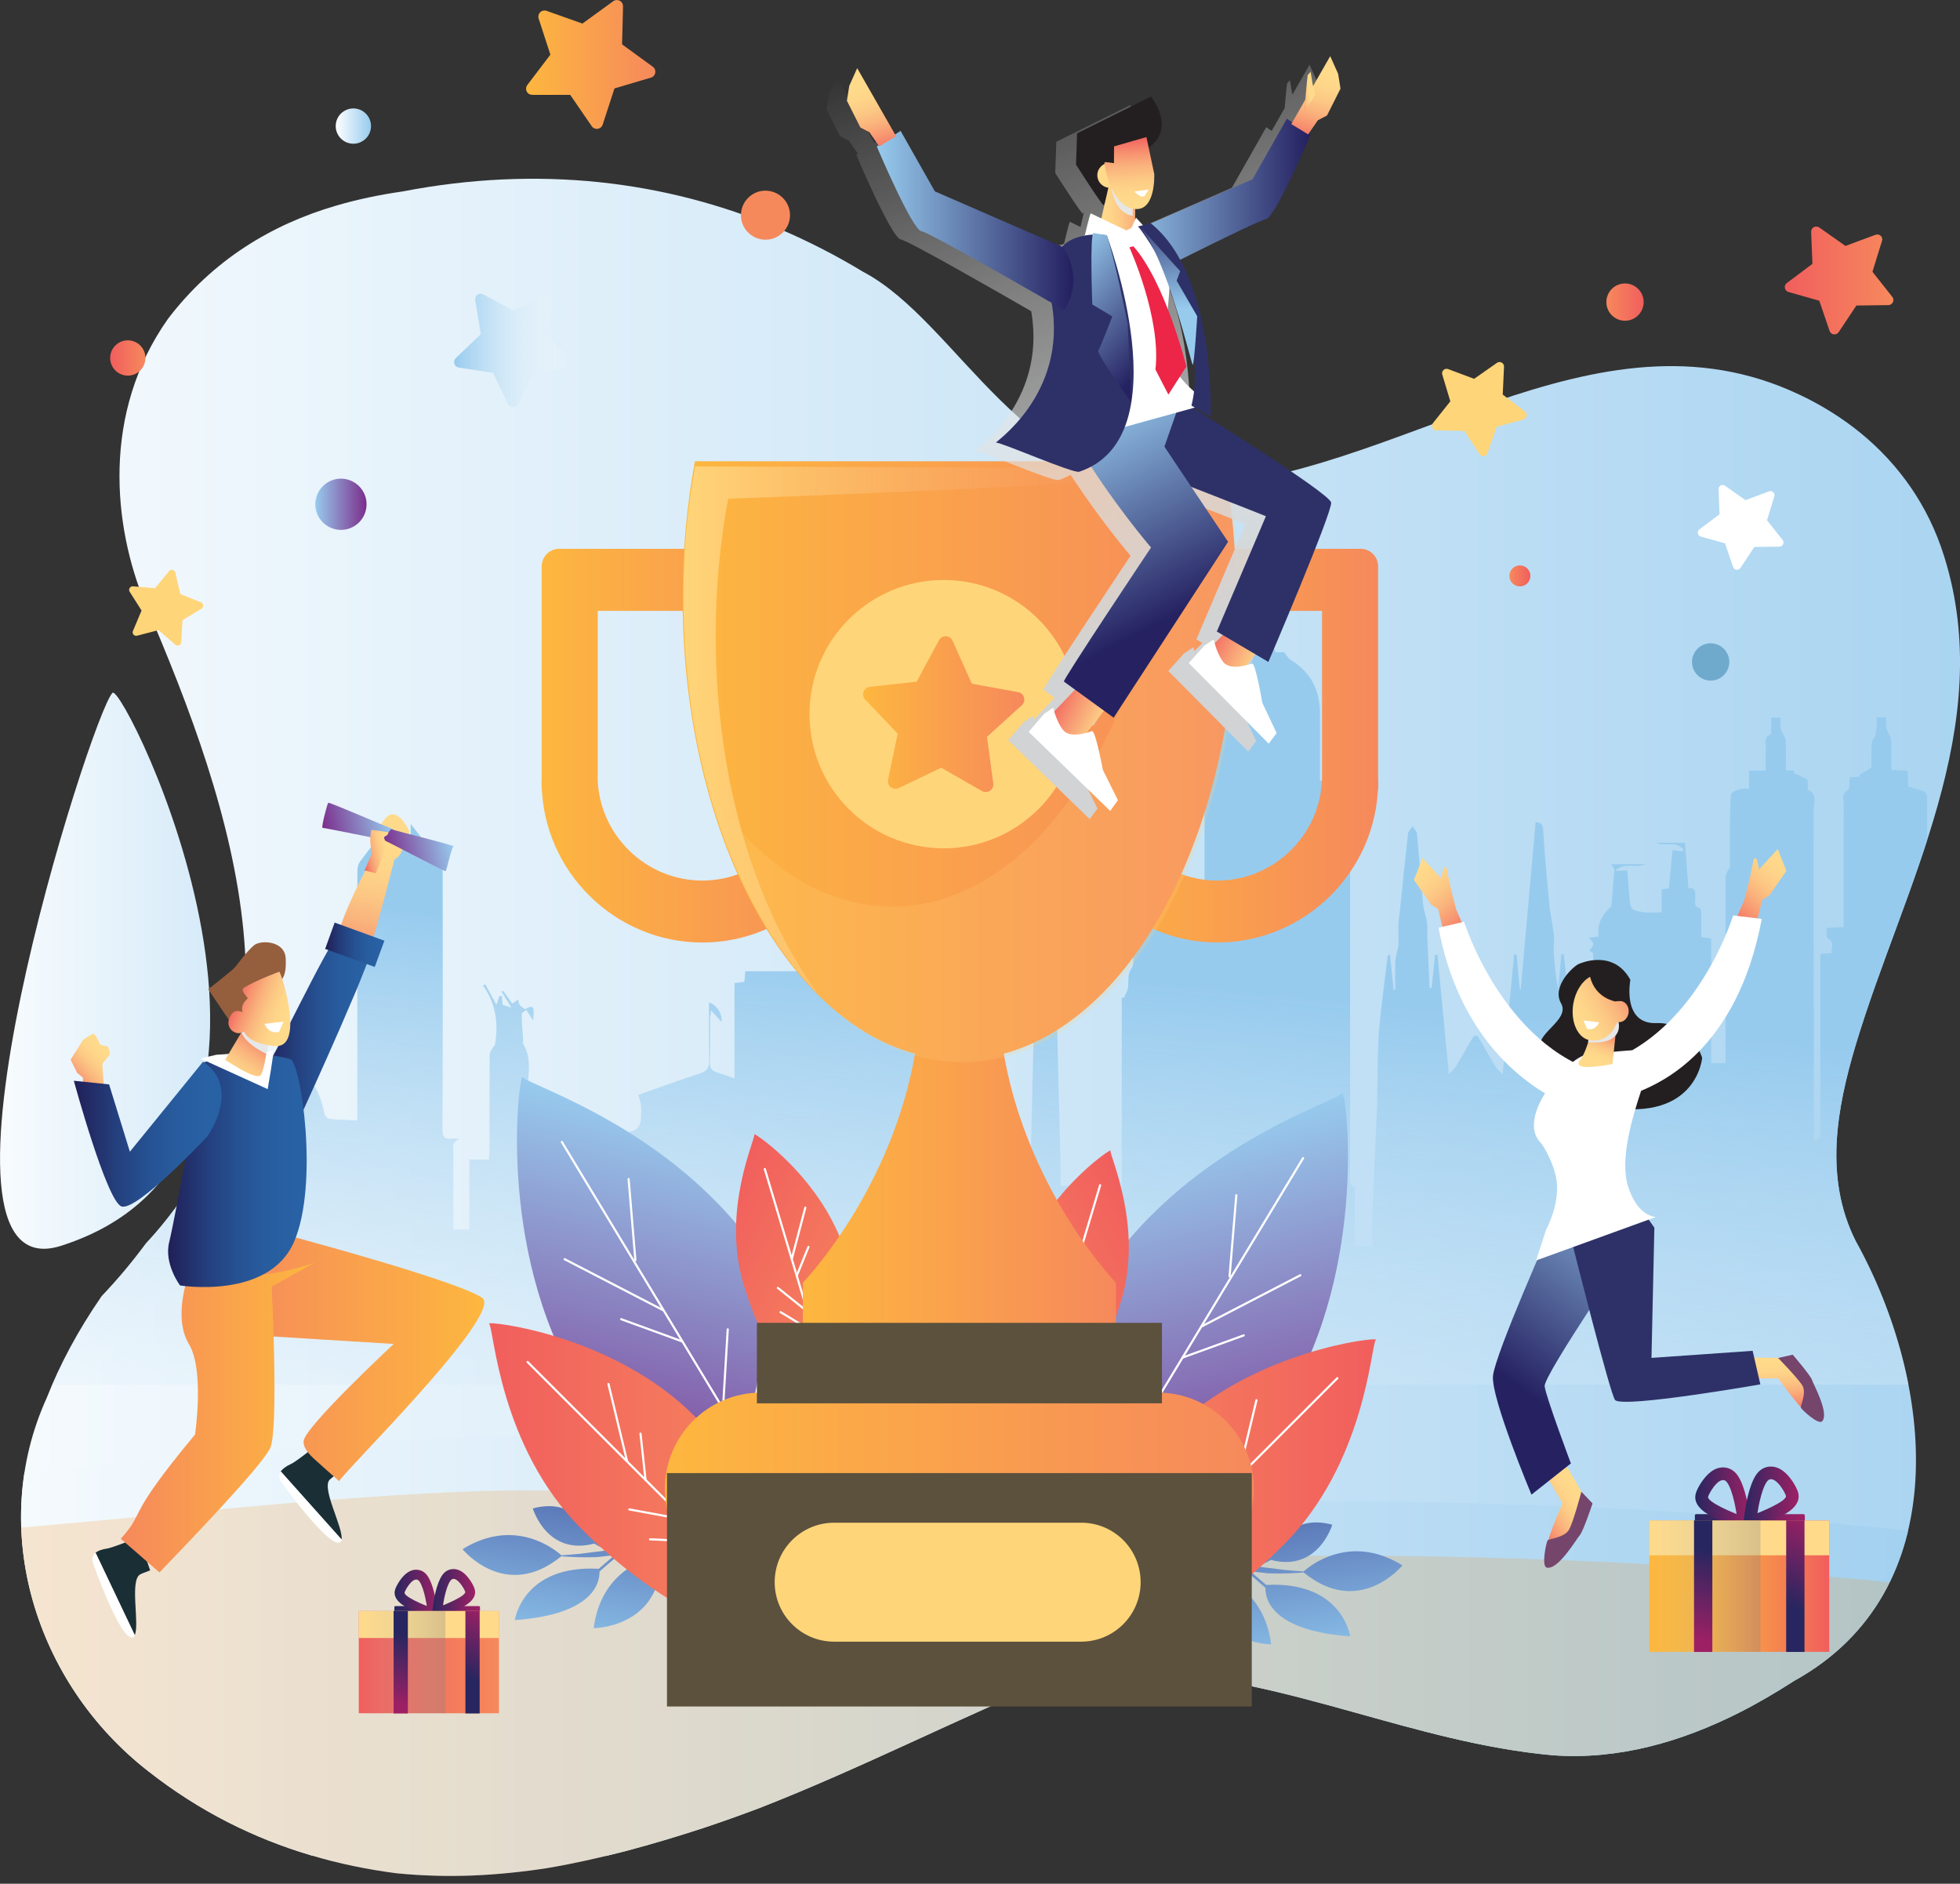 <?xml version="1.0" encoding="utf-8"?>
<!-- Generator: Adobe Illustrator 25.4.1, SVG Export Plug-In . SVG Version: 6.00 Build 0)  -->
<svg version="1.1" id="Layer_1" xmlns="http://www.w3.org/2000/svg" xmlns:xlink="http://www.w3.org/1999/xlink" x="0px" y="0px"
	 viewBox="0 0 1829 1757.8" style="enable-background:new 0 0 1829 1757.8;" xml:space="preserve">
<rect x="0" y="0" width="1829" height="1757.8" fill="#333333" stroke="none"/>
<style type="text/css">
	.st0{fill:url(#SVGID_1_);}
	.st1{clip-path:url(#SVGID_00000182499381797435391650000010060534893679748755_);}
	.st2{fill:url(#SVGID_00000097472067236023779810000017831080243549565877_);}
	.st3{fill-rule:evenodd;clip-rule:evenodd;fill:url(#SVGID_00000041259292621088181710000009060818775756235658_);}
	.st4{fill:url(#SVGID_00000001635382736486422020000004113141276777473450_);}
	.st5{opacity:0.2;fill:#F89420;enable-background:new    ;}
	.st6{fill:url(#SVGID_00000133510744938753791060000008392657268876733346_);}
	.st7{fill:url(#SVGID_00000145749803695745097170000010218181867266050977_);}
	.st8{fill:none;stroke:#FFFFFF;stroke-width:2;stroke-linecap:round;stroke-linejoin:round;}
	.st9{fill:url(#SVGID_00000133498397399604983280000015447351665274472629_);}
	.st10{fill:url(#SVGID_00000016784513489411295830000012001018637500135075_);}
	.st11{fill:url(#SVGID_00000047032913535226463410000011393676852063873431_);}
	.st12{fill:url(#SVGID_00000114035297510103056860000001249646724870682241_);}
	.st13{fill:url(#SVGID_00000141427968392497836430000011177404320848821431_);}
	.st14{fill:url(#SVGID_00000157307072614101801410000001262750305768153275_);}
	.st15{fill:url(#SVGID_00000165955906202497959360000010098370955865759655_);}
	.st16{fill:#FFD579;}
	.st17{fill:url(#SVGID_00000119101266548874031200000002794618858710073516_);}
	.st18{fill:#F6895C;}
	.st19{fill:url(#SVGID_00000055683126719984657620000010926652403206508470_);}
	.st20{fill:url(#SVGID_00000142862290999459192070000013692581891125162633_);}
	.st21{fill:url(#SVGID_00000041973969079190591150000012893271929192213137_);}
	.st22{fill:url(#SVGID_00000173160474436683691490000002391959409993578156_);}
	.st23{fill:url(#SVGID_00000060729888609954263040000011445819584162314682_);}
	.st24{fill:url(#SVGID_00000113338310107695334770000005672892412915734676_);}
	.st25{fill:url(#SVGID_00000019636973412635180720000013791760596085704115_);}
	.st26{fill:url(#SVGID_00000031180961404831265510000013595589600292787896_);}
	.st27{fill:url(#SVGID_00000097467581242910218250000005733412524702134195_);}
	.st28{fill:url(#SVGID_00000116935103985660876250000004801992747251051164_);}
	.st29{fill:url(#SVGID_00000002386735789583961790000015803067906644694705_);}
	.st30{fill:url(#SVGID_00000147218373191469068600000005417528813243906705_);}
	.st31{fill:url(#SVGID_00000173855518761520961310000006512496124784712368_);}
	.st32{opacity:0.2;fill:#FFD579;enable-background:new    ;}
	.st33{fill:#5B513D;}
	.st34{fill:url(#SVGID_00000025428707054049534260000010534361855570388634_);}
	.st35{fill:url(#SVGID_00000013871731024448576810000011574243482309348752_);}
	.st36{fill:#231F20;}
	.st37{fill:url(#SVGID_00000133488710885373114050000018056809258357493409_);}
	.st38{fill:#FFFFFF;}
	.st39{fill:url(#SVGID_00000152234058930648956940000009953840102286907582_);}
	.st40{fill:url(#SVGID_00000114048036041779850080000005464632680672998813_);}
	.st41{fill:#75456C;}
	.st42{fill:url(#SVGID_00000178194143591179998290000012509213687783240832_);}
	.st43{fill:url(#SVGID_00000016779790605950038890000012294561999696050816_);}
	.st44{fill:#2E3168;}
	.st45{fill:url(#SVGID_00000162334503897490557600000012987650864717101465_);}
	.st46{fill:#E6E7E8;}
	.st47{fill:url(#SVGID_00000002370594731821124490000009237093383111499150_);}
	.st48{fill:url(#SVGID_00000148654555852458045420000003872776993008319917_);}
	.st49{fill:url(#SVGID_00000168811306937614943600000015920159154244019077_);}
	.st50{fill:url(#SVGID_00000173864644260035123020000016616626292071668405_);}
	.st51{fill:#6FAACC;}
	.st52{fill:#1A2E36;}
	.st53{fill:url(#SVGID_00000011719527708387787470000002466703768206299838_);}
	.st54{fill:url(#SVGID_00000129883883835599545240000000228718951327611824_);}
	.st55{fill:url(#SVGID_00000106852632951783637490000005332666406921500563_);}
	.st56{fill:url(#SVGID_00000180361278219680547530000001975176570438340006_);}
	.st57{fill:url(#SVGID_00000062191537173078328040000008324797752787722161_);}
	.st58{fill:url(#SVGID_00000145054217895952576600000010885971031263973293_);}
	.st59{fill:url(#SVGID_00000012447236669751310890000013852538579246464681_);}
	.st60{fill:url(#SVGID_00000165923996129434927930000002257590670809325705_);}
	.st61{fill:url(#SVGID_00000020374478234636420520000004111589957445190300_);}
	.st62{fill:#955F3E;}
	.st63{fill:url(#SVGID_00000142162873667564091270000004182897169117472399_);}
	.st64{fill:url(#SVGID_00000103240983383200986940000011815084861206366395_);}
	.st65{fill:url(#SVGID_00000124867091550112286820000016587715558744797874_);}
	.st66{fill:url(#SVGID_00000090253576759088252520000009470980107646308781_);}
	.st67{fill:url(#SVGID_00000174565235657053352840000015175218205654849672_);}
	.st68{fill:url(#SVGID_00000131351275636279281140000001776020016077772685_);}
	.st69{fill:url(#SVGID_00000021832768084481432040000007668031647714290352_);}
	.st70{fill:url(#SVGID_00000107574719484360402330000000381958348659634833_);}
	.st71{fill:#FFDA8B;}
	.st72{opacity:0.3;fill:url(#SVGID_00000034049645554284737340000001154291032715574664_);enable-background:new    ;}
	.st73{fill:url(#SVGID_00000081605263026318834400000009094038998979415476_);}
	.st74{fill:url(#SVGID_00000139287918043611844860000010659960252729671085_);}
	.st75{fill:url(#SVGID_00000089552600077085257800000002427889215182135955_);}
	.st76{fill:url(#SVGID_00000175297954293293060910000002266501862519244206_);}
	.st77{fill:url(#SVGID_00000146482917593068495610000003622897756073295753_);}
	.st78{fill:url(#SVGID_00000085210992092096582300000000759797659681260973_);}
	.st79{opacity:0.3;fill:url(#SVGID_00000007388280357408985660000015286511762992965274_);enable-background:new    ;}
	.st80{fill:url(#SVGID_00000111910956881689305060000010762476251843873408_);}
	.st81{fill:url(#SVGID_00000083056309819104975710000004583854805514714785_);}
	.st82{fill:url(#SVGID_00000087390004843525344360000007249164760857294518_);}
	.st83{fill:url(#SVGID_00000027586606228190586080000011219720501652516542_);}
	.st84{fill:url(#SVGID_00000007414553171640012200000012334117368985684107_);}
	.st85{fill:url(#SVGID_00000086686067470452081800000009787271560213523328_);}
	.st86{fill:url(#SVGID_00000130613711892207918790000011591238050578199185_);}
	.st87{fill:url(#SVGID_00000177475790648540544110000016246711064542190477_);}
	.st88{fill:url(#SVGID_00000055708237455947767990000002123009287753833887_);}
	.st89{fill:#E6E6E5;}
	.st90{fill:url(#SVGID_00000037661343182122728830000017666527278136049576_);}
	.st91{fill:url(#SVGID_00000038412177636545135130000006443169603366181528_);}
	.st92{fill:url(#SVGID_00000072243948279263864850000012565808630564423831_);}
	.st93{fill:url(#SVGID_00000005962865701139021100000007180092730731842493_);}
	.st94{fill:url(#SVGID_00000060735374037324124440000007090753965612001461_);}
	.st95{fill:#ED2547;}
</style>
<g>
	<g id="Layer_1_00000018219431073898756020000010436618114020014495_">
		
			<linearGradient id="SVGID_1_" gradientUnits="userSpaceOnUse" x1="-40.097" y1="1130.164" x2="555.013" y2="1130.164" gradientTransform="matrix(1 0 0 -1 0 2036)">
			<stop  offset="0" style="stop-color:#FFFFFF"/>
			<stop  offset="1" style="stop-color:#97CBEE"/>
		</linearGradient>
		<path class="st0" d="M105,646.5c10.2-10.2,227.7,427.9-48,516C-87,1208.5,85,666.5,105,646.5z"/>
		<g>
			<defs>
				<path id="SVGID_00000119829986256572851710000005910231624998549135_" d="M988.4,1564.6c-93.1,38.2-184.4,85.3-279.6,122.5
					c-17.5,6.6-35.1,12.9-52.9,18.8c-23.8,7.8-47.6,14.9-71.7,21.3c-24,6.2-48.3,11.7-73,15.9c-23.1,3.6-46.4,6-69.9,7
					c-23.5,0.9-47.3,0.3-71.4-2.1c-27.1-3.5-53.9-9-80.2-16.9c-52.6-15.7-103.4-40.7-151.3-78.3c-106-82.5-150.2-226.8-94.7-348.6
					c12-30.5,28.7-62.1,51.2-94.7c15.2-16,28.9-32.4,41.1-49c161.4-173.2,81.9-405.9-0.5-597.3c-30-72.4-40.8-177.8,21.2-265.6
					c21-27.6,45.2-49.6,71.6-66.9c26.4-17.3,55.1-30,85.3-38.8c20.1-5.9,40.9-10.2,62.4-13.3c125.7-24.2,244.5-10.5,351.4,35
					c26.7,11.4,52.7,24.7,77.8,39.9c90.1,47.5,150.2,205.4,305.1,200.6c193-6,376.9-176.7,568.7-85.9c20.7,9.7,40.2,21.9,57.8,36.3
					c35.1,28.9,62.6,67.2,77.3,114.3c50.1,159-38.3,309.2-82.5,456.5c-8.8,29.5-16.2,60.4-17.7,91.3c-1.5,30.9,2.9,61.8,17.7,91.3
					c73.6,132.5,94.2,326.9-57.4,410.6c-16.6,10.7-33.8,20.8-51.6,29.8c-53.4,26.9-111.9,44.1-173.7,39.6
					c-129.6-11.8-244.4-70.7-374.5-77.3C1047.5,1561.1,1018.8,1562.4,988.4,1564.6L988.4,1564.6z"/>
			</defs>
			<clipPath id="SVGID_00000098908348594455273620000007012280586142697663_">
				<use xlink:href="#SVGID_00000119829986256572851710000005910231624998549135_"  style="overflow:visible;"/>
			</clipPath>
			<g style="clip-path:url(#SVGID_00000098908348594455273620000007012280586142697663_);">
				
					<linearGradient id="SVGID_00000162326565090688584000000014944310414178322594_" gradientUnits="userSpaceOnUse" x1="-216.882" y1="1224.015" x2="2279.032" y2="1224.015" gradientTransform="matrix(1 0 0 -1 0 2036)">
					<stop  offset="0" style="stop-color:#FFFFFF"/>
					<stop  offset="1" style="stop-color:#97CBEE"/>
				</linearGradient>
				
					<rect x="-216.9" y="-107.8" style="fill:url(#SVGID_00000162326565090688584000000014944310414178322594_);" width="2495.9" height="1839.5"/>
				
					<linearGradient id="SVGID_00000043427484788580026450000009631687833276762761_" gradientUnits="userSpaceOnUse" x1="921.614" y1="1133.791" x2="854.146" y2="432.126" gradientTransform="matrix(1 0 0 -1 0 2036)">
					<stop  offset="0" style="stop-color:#97CBEE"/>
					<stop  offset="0.978" style="stop-color:#FFFFFF;stop-opacity:0"/>
				</linearGradient>
				<path style="fill-rule:evenodd;clip-rule:evenodd;fill:url(#SVGID_00000043427484788580026450000009631687833276762761_);" d="
					M673.4,953.7c-3.3-3.7-6-6.6-9.8-10.8c-0.5,3.6-1,5.4-1,7.3c-0.1,13.7,0.2,27.5-0.2,41.2c-0.1,5.3,2,8,6.8,9.4
					c5.1,1.5,10,3.3,16.2,5.4v-88.9c3.6-0.4,6.3-0.7,9.2-1c0.3-3.3,0.5-6.3,0.9-10h64.4c-0.5-36.1,1.1-71.5-1.1-109.1
					c3.5-3.6,2.2-28.3-4.4-34.4c7.5-2.9,8.9-27.2,2.2-37.4c12.1-1.2,14.2-6.3,8.6-21.3c10.2-1.1,20-2.1,30.7-3.2
					c-0.6-3.7-1.1-7.3-1.8-11.4c1.4-0.1,3.9-0.3,5.9-0.5c2.8-7.2,4.6-14.5,8.3-20.7c3-5.1,7.7-9.4,12.5-13c4.2-3.2,7.8-5.4,6.5-11.9
					c-0.5-2.5,2.7-5.8,4.2-8.7c1,0,2.1-0.1,3.1-0.1c1.4,3.6,2.6,7.2,4.1,10.6c1.3,2.9,2.2,6.9,4.5,8.3c11.1,6.9,17.1,16.9,20.5,29.2
					c0.9,3.1,3.7,5.6,6,8.8c-0.3,2.7-0.7,6.9-1.2,12c4.6,0.4,8.5,0.6,12.4,0.9c-0.4,0.6-0.9,1.1-1.3,1.7c2.1,2.3,3.8,5.1,6.2,6.8
					c5.4,3.7,8,11.5,7.4,18.6c-0.8,8.5-0.2,17.2-0.2,25.1c4.5,2.1,8.5,4,12.7,6c-5.7,6.4-5.7,33.1-1.5,36.1
					c-0.9,3.7-2.4,6.8-2.5,9.9c-0.2,116.8-0.2,233.5-0.2,350.3c0,1.2,0.3,2.4,0.5,4.9c2.5-1.1,5.2-1.5,6.1-2.9
					c8.5-13.2,21.1-15,35.1-13.4c1,0.1,2,0,3-0.1c0.5,0,0.9-0.3,2.5-1c-7.2-12.2-12.8-25.1-28.2-29.7c-2.2-0.7-3.9-4.7-4.7-7.5
					c-0.2-0.7,3.7-3.8,5.8-3.8c12.7-0.4,25.4-0.2,39.2-0.2c0.3-4.8,0.7-9.2,0.8-13.6c1.9-78.3,3.7-156.6,5.5-234.9
					c0.2-10.7,1.1-21.4,0.6-32c-0.2-4.1-2.5-8.8-5.3-11.8c-3.8-4.1-6.2-7.1-1.9-12.2c1-1.2,0.1-4.1,0.1-6.6c2-0.3,4.2-0.5,6.6-0.8
					c2.6-10.7,5.1-21.3,7.7-31.9c0.7,0,1.4,0,2.2,0.1c2.1,10.4,4.3,20.9,6.5,31.8c2.4,0.3,4.8,0.6,6.1,0.7c1,3.3,2.5,6.2,2.4,9
					c-0.1,3.1-0.6,7.3-2.6,9c-4.8,4.1-6.4,8.6-6.2,14.7c2.2,87.2,4.3,174.4,6.4,261.6c0.1,5.6,0,11.1,0,18.1h45.7
					c-0.2,6.8-0.2,11.9-8,10.7c-0.7-0.1-1.6,0.1-2.2,0.5c-10,8-17.4,17.8-23.9,30.1c8.1,0,14.6,0.4,21.1-0.1
					c6.4-0.5,10.4,1.8,13.8,7.1c2.4,3.7,6,6.5,10.6,11.4V930.6c0.6,0.2,1.2,0.4,1.8,0.7c1.3-3,3.3-5.8,3.9-8.9
					c1.1-6.3-1-12.7,3.6-19.2c2.8-3.9,0.7-11.3,0.6-17.2c-0.1-4.1-0.6-8.3,6.3-6.6c-2.6-15.4,11.2-22.5,15-34.4
					c1.5-4.7,4.6-9.1,7.6-13.2c6.9-9.4,8.3-19.9,7.2-31.1c-0.2-1.6,1-3.3,1.5-4.9c0.6,1.7,1.9,3.5,1.8,5.2
					c-0.6,10.9,0.7,20.8,7.2,30.3c7.2,10.5,12.9,22.1,20.7,32.8V501.3c0.6,0,1.3-0.1,1.9-0.1c0.6,10.2,0.9,20.3,1.9,30.5
					c3,30.3,19.2,52.4,44.2,68.5c2.1,1.4,5.7,0.4,9.3,0.6c0,0.4,0.1,2.2,0.2,4.5c1.7-2,3.1-3.5,5-5.8c1.4,3.4,2.6,6.2,3.7,9.1h8.1
					c2.3,2.8,3.7,5.7,6,7.1c18.4,11.2,27.2,27.6,27.4,48.8c0.2,18.3,0,36.6,0,54.9v9.1h28.1V739c0,118.8,0,237.6,0.1,356.4
					c0,4.3-2.4,9.6,3.8,12.5c1,0.5,0.7,4.2,0.7,6.5c0.1,16,0,31.9,0,48.3h16.1c0-9.2-0.3-18.3,0.1-27.4c1.4-34.9,3-69.8,4.5-104.7
					c0.2-4.1,0-8.1,0.1-12.2c0.5-18.7,0.2-37.6,1.7-56.2c1.9-23.3,5.2-46.5,8-69.8c0-0.3,0.7-0.6,2.1-1.9
					c1.2,11.6,2.3,22.3,3.5,33.1c0.5,0,1-0.1,1.5-0.1c0-9.1-0.3-18.2,0.1-27.3c0.3-4.8,2.5-9.5,2.8-14.4c0.5-6.4-0.2-12.9,0-19.3
					c0.1-3.8,0.9-7.6,1.3-11.5c2.5-24.4,5-48.7,7.7-73.1c0.3-2.4,2.8-4.6,4.3-6.8c1.4,2.3,3.9,4.6,4.1,7c2,21.8,3.5,43.6,5.6,65.3
					c0.6,6,2.9,11.8,3.8,17.8c0.6,4.2,0.1,8.6,0.2,12.8c0.7,15.9,1.4,31.9,2.1,47.8c0.6,0.1,1.3,0.1,1.9,0.2
					c1.1-10.3,2.2-20.6,3.3-30.9c0.7,0,1.5,0,2.2,0c3.4,36.3,6.9,72.6,10.6,111.2c3-3.1,5-4.6,6.2-6.6c5.1-8.5,10.2-17,15-25.6
					c2.8-4.9,4.8-5.4,7.7-0.1c4.8,8.7,9.8,17.2,15,25.7c1.2,2.1,3.3,3.6,6.3,6.8c3.7-38.7,7.2-75.2,10.7-111.7c0.8,0,1.5,0,2.3,0
					c1,10.9,2.1,21.8,3.1,32.7c0.2,0,0.5,0,0.7,0c4.6-51.9,9.3-103.9,14-156.5c4.2,1.1,6.7,1.1,7,6.8c1.3,23.3,3.5,46.6,5.8,69.9
					c0.9,9.7,3.2,19.2,4.3,28.9c0.6,5.1-0.5,10.4-0.2,15.6c0.7,11.7,1.9,23.3,4.1,34.9c1-10.9,2-21.7,3-32.6c0.8,0,1.5,0,2.3,0
					c0.9,8.6,1.9,17.2,2.6,25.8c0.9,10.9,0.4,22,2.4,32.6c7,37.2,4.4,74.9,6,112.4c0,0.5,0.4,0.9,0.9,1.8h15.8
					c-0.6-6.6-1.5-13.2-1.6-19.8c-0.1-4.9,0.9-9.9,1-14.9c0.2-6.7,0.1-13.4,0.2-20c0.1-5.6,0.2-11.2,0.2-16.8c0-6,0.3-12,0-17.9
					c-0.3-5.2-1.8-10.4-1.8-15.6c0-5.7,1.8-11.3,1.8-17c0-6.2-1.4-12.3-1.6-18.5c-0.1-5,1-9.9,1.3-14.9c0.3-5.9,0.5-11.8,0.2-17.7
					c-0.1-1.2-3-2.3-3.6-2.7c1.3-2.1,3.5-4.2,3.7-6.4c0.1-1.7-2.4-3.6-4.1-5.9c2.3-0.3,5.3-0.6,9.1-1.1
					c-1.8-11.5,2.9-20.2,11.8-28.3c0.9-10.4,2-22.2,2.8-34c0.1-1.3-1.4-2.6-2.8-5.2h32.1c-9.7,4.2-19.4-2.2-28.4,6h11.3
					c0.9,10.4,1.4,21,2.7,31.5c0.8,6.4,7.3,6.4,11.7,7.2c5.4,1,11.1,0.2,17.6,0.2V830c2.9-0.5,5-0.9,6.8-1.2
					c1.1-12.3,2.2-24,3.3-35.6c3.2,0.4,6.2,0.8,9.2,1.3c0.4-0.7,0.7-1.4,1.1-2.1c-2.2-1.5-4.2-3.6-6.6-4.2c-3.1-0.8-6.6-0.3-9.8-0.3
					c-3,0-6,0-8.9-1.5h26.7c1.1,14.6,2.1,28.2,3.2,42.5c7.6-1.1,6.1,4.3,6.4,8.8c0.3,3.6-2.1,8.5,4.3,9.7c0.7,0.1,1.2,3,1.2,4.6
					c0.1,7.3,0.1,14.7,0.1,22.4c3.2,0.4,5.9,0.8,9.2,1.3v116.4h13.4v-12.2c0-53.7-0.1-107.4,0.1-161c0-3.3,1.9-6.6,4.1-9.6v-19.1
					c0-7.8-0.1-15.5,0-23.3c0.1-8.5,0.2-17,0.9-25.5c0.3-3.4,12.2-7.2,16.8-5v-17.3h15.6c0-7.4-0.3-14.1,0.1-20.8
					c0.2-4.5-2.5-10.1,4.2-12.9c1.1-0.5,0.7-4.7,0.8-7.2c0.1-2.8,0-5.5,0-8.6h8.8c0,3.4-0.4,6.9,0.1,10.3c0.4,2.5,2.3,4.7,3.4,7.1
					c0.7,1.7,1.4,3.6,1.4,5.5c0.2,8.6,0.1,17.2,0.1,26.2c3,0.2,5.5,0.4,7.9,0.5c-0.3,0.6-0.6,1.3-0.9,2c3.9,1.8,7.8,3.6,13.1,6
					c0,0.7,0.2,3.1,0.3,5.5c0.1,1.5-0.3,4.1,0.4,4.4c9.5,4.7,4.8,13.3,4.9,19.9c0.3,99.5,0.3,198.9,0.3,298.4v8.2
					c0.7,0.4,1.3,0.7,2,1.1c1.3-1.4,3.3-2.6,3.8-4.3c0.7-2.1,0.2-4.5,0.2-6.8c0-51.1,0-102.2,0-153.4V890c3.9-0.2,6.9-0.4,10.3-0.6
					c0.3-5.1,3.2-10.1-3.4-13.9c-1.6-0.9-0.7-6-1-9.6c5.7-0.3,10.4-0.5,15.9-0.8v-8.6c0-35.6-0.1-71.2,0.1-106.8
					c0-4.2-2.4-9.2,4-12.4c1.9-1,1-7.5,1.5-11.9c3.4-0.3,6.6-0.5,9.8-0.8c-0.3-0.5-0.5-0.9-0.8-1.4c3.3-2,6.6-4.1,11.4-7
					c0-6.2-0.3-14.3,0.2-22.3c0.1-2.6,2.5-5,3.3-7.7c0.8-2.6,1-5.3,1.2-8c0.2-3,0.1-6.1,0.1-8.8h9c0,3.2-0.5,6.6,0.1,9.8
					c0.5,2.7,2.4,5.2,3.4,7.8c0.7,1.8,1.2,3.8,1.2,5.7c0.1,8.3,0.1,16.7,0.1,25.8c5.1,0.2,9.6,0.4,15,0.7c0.3,5.4,0.6,10.9,0.7,14.6
					c4.7,1.5,8.3,2.9,12.1,3.7c6.3,1.3,5.4,6,5.4,10.5c0,13.3,0.2,26.6,0.2,39.9c0,6.7-0.1,13.3-0.1,20c0,0.9,0.4,2.5,0.8,2.7
					c5.8,1.4,3.7,6.1,3.7,9.4c0.1,55.2,0.1,110.4,0.1,165.6v8.9h24.1v67.3c6.5-0.2,7.2,3.2,7.1,8.2c-0.3,27.2-0.1,54.4-0.1,81.7
					v11.4h24.5v129H-78.1v-128.2h26.5c3.3-9.9,2.2-49.2-1.6-53.9c2.7-0.4,5-0.8,8.3-1.3c0.2-2.3,0.5-4.7,0.5-7.1
					c0-57,0.2-114-0.2-170.9c0-6.3-3.6-12.6-5.6-19.5c9.3,0.1,11.6-5.5,11.8-14.3c0.8-32,2.3-64,3.6-96c0.1-3.8,0.4-7.6,1.2-11.4
					c1.2,35.4,2.5,70.9,3.6,106.3c0.4,12.3,0.2,12.3,10.4,15.3c-1.5,10.4-4.1,20.5-4.1,30.7c-0.4,52.7-0.2,105.3-0.2,158v8.9h58.8
					c2.5-13.2,1.4-39.5-2.3-44.2H82c0-9.6,0-18.7,0-27.7c0-2.7,0.4-5.3,1.6-7.9c-3.4-12.7-1.3-17.8,10.1-24.2c1.8-1,2.6-3.9,3.3-5.1
					c3.5,2.8,7.9,5.7,11.6,9.3c5.9,5.8,5.8,12.5,1.7,19.9c1.5,1.1,3,2.3,3.9,2.9c-0.4,5-0.8,9.6-1.2,15.4
					c11.4-0.6,21.9-1.2,32.5-1.8c6.9-0.4,13.7-1.2,20.5-1.3c4.5-0.1,6-2,6.9-6.2c5.4-26.6,20-45.7,46-55.1
					c5.1-1.9,10.3-3.7,17.3-6.2v-43.7c0.9,0,1.9,0,2.9,0v44.3c35,8.3,57.1,27.5,63.8,62.5c0.3,1.8,2.8,4.3,4.4,4.5
					c8.3,0.8,16.7,1,26.1,1.4v-9.4c0-74.3,0-148.6,0.1-222.8c0-3.1,0.6-6.8,2.3-9.1c8.4-11.4,17.4-22.5,27.2-35.1v23.9h20.2v-24.2
					c10.4,13.3,19.7,24.9,28.6,36.8c1.3,1.8,1.3,4.8,1.3,7.3c0.1,80.1,0.2,160.2-0.2,240.4c0,7.6,1.9,10.1,9.1,9.2
					c2-0.3,4,0.1,6.9,0.7c-7.5,1.8-5.9,7.4-5.9,12.1c0,21.4,0,42.7,0,64.1v7.8h14.9v-65.2h18.5c0.2-3.3,0.4-5.7,0.4-8.2
					c0-29.8-0.1-59.5,0.2-89.3c0-3.3,2.6-6.6,4.9-9.6c3.2-19.4,1.1-38.4-11.2-55.3c0.7-0.3,1.5-0.7,2.2-1c3.3,6.1,6.7,12.3,10.3,19
					c1.3-3.6,2.1-6,3-8.4c0.7,0.2,1.5,0.4,2.2,0.6c0.2,2.4,0.4,4.8,0.6,7.8c2,0.6,4.3,1.4,8.1,2.6c-3.5-5.8-6.3-10.3-9-14.8
					c0.4-0.3,0.8-0.6,1.2-0.9c1.5,1.9,3,3.8,4.4,5.8c1.5,2,2.8,4.2,4.3,6.2c2-1.3,3.8-2.5,5.6-3.7c0.4,1.7,0.3,3.8,1.4,5
					c1.5,1.7,4.8,4.2,5.7,3.6c7.6-4.6,7.5,0.2,7.2,5.5c-0.1,1.9-0.2,3.8-0.3,5.4c-2.2-3.3-4.3-6.6-6.5-9.9c-1.4,1-2.8,2.1-4.2,3.1
					c0,2.1-0.1,4.1,0,6.2c0.4,6.5,0.9,13,1.3,19.5c0,0.7-0.6,1.7-0.3,2.2c10.2,16.4,3.2,34.5,4.5,51.7c1.3,16.4,0.3,33,0.3,50.9
					c9.6-5.2,18.3-9.7,26.6-14.8c3.6-2.2,6.1-1.9,9.5,0.1c10.3,6,20.7,12,31.3,17.4c4.1,2.1,8.9,2.8,13.3,4.2
					c0.8-0.7,1.6-1.4,2.4-2.1c-1.7-4.7-3.4-9.4-5.2-14.4c2.9-4.3,12.9-0.5,12.8-9.9c0,0,0.5-0.2,1-0.2c9.2-0.2,13.8-4.9,13.7-14.1
					c0-3.6,0.4-7.2,0-10.7c-0.4-3.2-1.5-6.3-2.5-9.8c19-6.7,38.2-13.7,57.7-20.1c6.5-2.1,8.7-5.4,8.5-12.1
					c-0.4-18-0.2-36.1-0.2-54.1C668.8,937.8,674,945.4,673.4,953.7L673.4,953.7z"/>
				
					<linearGradient id="SVGID_00000008866198761805611660000012521109118635389086_" gradientUnits="userSpaceOnUse" x1="-198.466" y1="445.634" x2="2038.857" y2="445.634" gradientTransform="matrix(1 0 0 -1 0 2036)">
					<stop  offset="0" style="stop-color:#FFFFFF"/>
					<stop  offset="1" style="stop-color:#97CBEE"/>
				</linearGradient>
				<path style="fill:url(#SVGID_00000008866198761805611660000012521109118635389086_);" d="M-194.6,1302.9c0,0-47.9,93,191.6,73.3
					c239.5-19.7,648.2-73.3,648.2,5.6s5.6,84.5,293.1,36.6c287.4-47.9,1169.5,11.3,1096.2,78.9c-73.3,67.6-307.2,124-307.2,124
					L219.7,1877.8"/>
				<path class="st5" d="M-187.8,1353.5c0,0-47.9,93,191.6,73.3c239.5-19.7,648.2-73.3,648.2,5.6s5.6,84.5,293.1,36.6
					c287.4-47.9,1169.5,11.3,1096.2,78.9c-73.3,67.6-307.2,124-307.2,124L226.4,1928.4"/>
			</g>
		</g>
		<g>
			
				<linearGradient id="SVGID_00000065052563353386049780000017513128451664083856_" gradientUnits="userSpaceOnUse" x1="2629.109" y1="-1939.786" x2="2851.671" y2="-1939.786" gradientTransform="matrix(-0.15 -0.989 0.989 -0.15 3443.229 3854.456)">
				<stop  offset="0" style="stop-color:#85B8E3"/>
				<stop  offset="1" style="stop-color:#333A8E"/>
			</linearGradient>
			<path style="fill:url(#SVGID_00000065052563353386049780000017513128451664083856_);" d="M1185.7,1463.3c3.2,0.4,6.2,0.8,9.1,1.2
				c2.8,0.4,5.5,0.6,8,0.8c2.5,0.3,4.7,0.5,6.8,0.6c2.7,0.2,5,0.3,6.9,0.5c4.9-4.5,42.7-36.3,92.2-5.7c0,0-40,49.4-92.2,6.6
				c-1.9,0.2-4.2,0.4-6.9,0.5c-4.2,0.3-9.2,0.4-15,0.5c-2.9,0-6-0.1-9.2-0.1c-3.3,0-6.6-0.7-10.2-1c-2.8-0.3-5.6-0.7-8.6-1
				c2.4,2,5.6,4.7,8.7,7.4c1.6,1.4,3.2,2.7,4.7,4c0.5,0.5,1.1,1,1.6,1.4c71.1-3.8,78.3,47.9,78.3,47.9c-74.5-5.3-79.3-35.9-79-45.2
				c-0.8-0.7-1.6-1.5-2.6-2.3c-1.5-1.3-3.1-2.6-4.6-4c-3.2-2.7-6.3-5.4-8.7-7.4c-0.3-0.3-0.6-0.4-0.8-0.7c-0.2-0.3-0.4-0.6-0.6-0.9
				c-0.2-0.3-0.3-0.5-0.5-0.7c-3.5-0.6-7-1.2-10.6-1.7c-2-0.3-4.1-0.6-6.1-1c-2-0.4-4.1-0.9-6.2-1.3c-4.2-0.9-8.5-1.8-12.8-2.8
				c-4.4-1.1-8.7-2.2-13.1-3.4c-2.1-0.6-4.2-1.2-6.3-1.8c0.6,0.3,1.1,0.6,1.6,1c1,0.7,2,1.3,2.9,2c2,1.3,3.9,2.7,5.8,3.9
				c1.8,1.4,3.4,2.6,4.9,3.7c0.3,0.3,0.7,0.5,1,0.8c0.3,0.3,0.5,0.6,0.8,0.9c0.2,0.3,0.4,0.5,0.5,0.7c10.9,2.1,53.8,13.8,60.7,67.7
				c0,0-63.5,0-63.2-67.3c-0.1-0.1-0.2-0.1-0.3-0.1c-0.4-0.2-0.6-0.5-1-0.8c-1.4-1.1-3-2.3-4.8-3.6c-1.8-1.2-3.8-2.6-5.7-3.9
				c-1-0.7-1.9-1.3-2.9-2c-0.9-0.7-1.9-1.2-2.9-1.8c-1.9-1.1-3.7-2.1-5.2-3c-0.4-0.2-0.8-0.3-1.1-0.6c-0.2-0.2-0.4-0.3-0.5-0.5
				c-8.1-2.4-16.3-4.8-24.6-6.8c-4.5-1.2-9.1-2-13.7-2.8c-2.3-0.4-4.6-0.7-6.9-1c-2.3-0.3-4.6-0.7-6.9-0.8c-0.5,0-1-0.1-1.5-0.1
				c0.3,0.2,0.6,0.3,0.9,0.5c1.3,0.8,2.7,1.7,4.1,2.7c1.4,0.9,2.7,2.1,4.2,3.2c1.3,1.2,2.7,2.4,3.9,3.7c1.1,1.3,2.3,2.5,3.2,3.8
				c0.1-0.3,0.2-0.6,0.3-0.9c0,0,51.3,20.3,38.4,76.4c0,0-59-16.6-39.8-72.6c-0.2-0.3-0.5-0.6-0.7-1c-0.9-1.4-2.2-2.6-3.3-3.9
				c-1.2-1.2-2.5-2.4-3.8-3.5c-1.4-1-2.6-2.2-4-3.1c-1.3-1-2.6-1.8-3.9-2.6c-1.3-0.8-2.5-1.4-3.7-2.1c-0.6-0.3-1.2-0.5-1.7-0.8
				c-0.1-0.1-0.1-0.1-0.2-0.1c-2.1-0.1-4.1-0.2-6.2-0.2c-2.2,0-4.5-0.1-6.7-0.1c-2.2,0.1-4.4,0.2-6.6,0.3c-2.2,0.1-4.4,0.2-6.5,0.3
				c-2.1,0.2-4.3,0.4-6.4,0.7c-4.2,0.5-8.3,0.8-12.3,1.5c-4,0.7-7.8,1.3-11.6,1.9c-0.9,0.2-1.7,0.4-2.6,0.6c0.8,0.2,1.6,0.5,2.5,0.8
				c3.6,1.3,6.9,3.4,9.2,5.1c0.3,0.2,0.6,0.3,0.8,0.6c0.2,0.3,0.4,0.6,0.5,0.8c0.2,0.3,0.4,0.6,0.5,0.9c5.8,0.8,47.9,8.5,50.2,55.7
				c0,0-55.8,0-50.9-54.7c-0.3-0.1-0.6-0.3-1-0.4c-0.3-0.1-0.6-0.2-0.9-0.3c-0.3-0.1-0.5-0.4-0.8-0.6c-2.1-1.6-5.2-3.5-8.6-4.8
				c-1.7-0.7-3.4-1.1-5-1.4c-0.8-0.2-1.6-0.3-2.4-0.4c-0.1,0-0.2,0-0.3,0c-0.7,0.1-1.4,0.3-2,0.4c-1.7,0.4-3.4,0.7-5.1,1.1
				c-1.6,0.4-3.2,0.8-4.8,1.1c-3.2,0.6-6.2,1.2-9,1.7c-5.7,1-10.5,2.2-14.6,3.1c-8.1,1.8-12.7,2.8-12.7,2.8s4.4-1.7,12.2-4.6
				c3.9-1.4,8.6-3.2,14.2-4.9c1.9-0.6,3.9-1.3,6-2c0.1-0.2,0.2-0.3,0.3-0.5c0.2-0.3,0.3-0.6,0.5-0.9c0.2-0.3,0.5-0.5,0.7-0.8
				c0.5-0.5,1.1-1,1.6-1.7c0.5-0.7,1-1.4,1.6-2.1c0.6-0.7,1.2-1.5,1.7-2.3c0.5-0.8,1-1.7,1.5-2.5c0.5-0.8,1-1.7,1.4-2.6
				c0.4-0.9,0.8-1.8,1.1-2.6c0.4-0.8,0.6-1.7,0.9-2.5c0.2-0.8,0.5-1.5,0.7-2.2c0.1-0.4,0.1-0.7,0.2-1c0.1-0.2,0.2-0.3,0.2-0.4
				c-2-9.8-8.5-55.1,39.9-82.2c0,0,23.5,58.2-37.7,83.5c-0.1,0.3-0.2,0.5-0.2,0.8c-0.2,0.8-0.5,1.5-0.7,2.4
				c-0.3,0.8-0.5,1.8-0.9,2.6c-0.4,0.9-0.8,1.8-1.2,2.7c-0.4,0.9-0.9,1.8-1.4,2.7c-0.5,0.9-1,1.8-1.6,2.7c-0.6,0.8-1.2,1.6-1.8,2.4
				c-0.6,0.8-1.2,1.5-1.7,2.2c-0.2,0.3-0.5,0.6-0.8,0.9c2.7-0.8,5.6-1.2,8.6-1.9c3.5-0.7,7.1-1.5,10.9-2.3c3.8-0.6,7.7-1.3,11.8-1.9
				c4-0.8,8.2-1.1,12.5-1.6c2.1-0.2,4.3-0.4,6.5-0.7c1.1-0.1,2.3-0.1,3.4-0.2c0.1-0.1,0.1-0.2,0.2-0.4c0.1-0.2,0.4-0.3,0.6-0.5
				c1.5-1.4,3.5-3.2,5.6-5c2-1.8,4.1-3.6,5.6-5c0.1-0.1,0.2-0.2,0.4-0.3c2.5-12.2,14.6-53.2,67.1-60.3c0,0,0.4,63.7-67.2,63.7
				c-1.3,1.1-2.7,2.4-4.2,3.8c-1.5,1.4-3,2.7-4.3,3.9c2.1-0.1,4.2-0.2,6.4-0.3c2.3,0,4.6,0.1,6.9,0.1c4.6-0.1,9.3,0.4,14,0.7
				c2.3,0.1,4.7,0.5,7.1,0.8c2.3,0.3,4.7,0.6,7.1,1c3.5,0.7,7,1.3,10.5,2.1c0.4,0,0.8-0.1,1.2-0.1c2.2-0.1,4.8-0.1,7.6-0.4
				c2.8-0.3,5.8-0.5,8.7-1c5.9-0.7,11.8-1.7,16.3-2.5c0.6-0.1,1.1-0.3,1.6-0.3c0.3,0,0.6,0,0.8,0c3.4-6,30.4-49.7,84.5-26.9
				c0,0-41.9,60.3-83.3,28.7c-0.1,0-0.1,0-0.2,0.1c-0.4,0.2-0.9,0.3-1.4,0.5c-0.5,0.2-1,0.1-1.6,0.3c-4.5,0.8-10.4,1.8-16.4,2.5
				c-3,0.4-6,0.7-8.8,1c-0.2,0-0.4,0-0.6,0c7.6,1.9,15.1,4.2,22.5,6.4c4.5,1.3,8.9,2.6,13.2,3.8c4.3,1.2,8.8,2.3,13,3.4
				c4.3,0.9,8.5,1.8,12.7,2.7c2.1,0.4,4.1,0.9,6.1,1.3c2,0.4,4.1,0.7,6,1c3.6,0.6,7,1.1,10.4,1.7c1-0.1,1.9-0.2,2.9-0.4
				c1.2-0.2,2.5-0.4,3.8-0.8c1.3-0.3,2.5-0.7,3.7-1.1c1.2-0.4,2.4-0.9,3.5-1.3c2.2-1,4.3-2,5.9-3c0.4-0.2,0.8-0.5,1.2-0.7
				c0.4-0.2,0.8-0.3,1.2-0.5c0,0,0,0,0.1,0c3.6-9.6,18.3-40.4,56.8-29.9c0,0-13.1,44.5-57.3,32.8c-0.2,0.1-0.5,0.3-0.7,0.4
				c-1.7,1.1-3.9,2.2-6.2,3.2c-1.2,0.5-2.4,1-3.7,1.4c-1.1,0.4-2.3,0.7-3.4,1c1.4,0.2,2.9,0.3,4.3,0.5
				C1179.1,1462.7,1182.5,1462.9,1185.7,1463.3L1185.7,1463.3z"/>
			<g>
				
					<linearGradient id="SVGID_00000152981604285759399670000005255774043866350241_" gradientUnits="userSpaceOnUse" x1="1032.36" y1="1501.649" x2="1433.611" y2="1501.649" gradientTransform="matrix(0.239 0.971 0.971 -0.239 -646.962 424.888)">
					<stop  offset="0" style="stop-color:#97CBEE"/>
					<stop  offset="1" style="stop-color:#7B2D8B"/>
				</linearGradient>
				<path style="fill:url(#SVGID_00000152981604285759399670000005255774043866350241_);" d="M1021.8,1200.7
					c78.3-129.5,226.1-172.8,230.9-180.7c2.7-4.5,25.6,158.9-52.7,288.4c-78.3,129.5-181.7,210.5-230.9,180.7
					C919.9,1459.4,943.5,1330.3,1021.8,1200.7L1021.8,1200.7z"/>
				<line class="st8" x1="1216" y1="1080.7" x2="969.1" y2="1489.1"/>
				<line class="st8" x1="1213.4" y1="1190" x2="1121.8" y2="1237.5"/>
				<line class="st8" x1="1160.6" y1="1246.1" x2="1103.5" y2="1266.8"/>
				<line class="st8" x1="1061.2" y1="1255.6" x2="1065.5" y2="1327.2"/>
				<path class="st8" d="M1029.8,1291c1.8,7.2,13.1,68.5,13.1,68.5l1.6,6.3"/>
				<line class="st8" x1="1153.7" y1="1115.3" x2="1147.4" y2="1190.9"/>
			</g>
			<g>
				
					<linearGradient id="SVGID_00000101082663169173048520000014671679613969196730_" gradientUnits="userSpaceOnUse" x1="126.322" y1="642.457" x2="413.534" y2="642.457" gradientTransform="matrix(-1 0 0 -1 1410.264 2036)">
					<stop  offset="0" style="stop-color:#F15E5D"/>
					<stop  offset="1" style="stop-color:#F6895D"/>
				</linearGradient>
				<path style="fill:url(#SVGID_00000101082663169173048520000014671679613969196730_);" d="M1197.9,1441.5
					c76.6-76.6,81.4-186.7,86-191.4c2.7-2.7-114.8,9.4-191.4,86c-76.6,76.6-115.1,162.3-86,191.4
					C1035.5,1556.7,1121.2,1518.2,1197.9,1441.5L1197.9,1441.5z"/>
				<line class="st8" x1="1248" y1="1286" x2="1006.4" y2="1527.6"/>
				<line class="st8" x1="1172.5" y1="1306.6" x2="1155.2" y2="1378.3"/>
				<line class="st8" x1="1142.6" y1="1352.9" x2="1137.9" y2="1396.1"/>
				<line class="st8" x1="1153" y1="1423.5" x2="1102.5" y2="1432.8"/>
				<path class="st8" d="M1133.7,1451.4c-5.3,0-49.8,2.7-49.8,2.7h-4.7"/>
			</g>
			<g>
				
					<linearGradient id="SVGID_00000013151853922534561100000015747147698193323699_" gradientUnits="userSpaceOnUse" x1="-58.074" y1="1174.89" x2="133.648" y2="1174.89" gradientTransform="matrix(-0.88 0.475 -0.475 -0.88 1588.297 2219.488)">
					<stop  offset="0" style="stop-color:#F15E5D"/>
					<stop  offset="1" style="stop-color:#F6895D"/>
				</linearGradient>
				<path style="fill:url(#SVGID_00000013151853922534561100000015747147698193323699_);" d="M1046.4,1213.3
					c20.7-69.3-11.4-135.5-10.1-139.7c0.7-2.4-64.5,41.9-85.2,111.2c-20.7,69.3-16.2,131.9,10.1,139.7
					C987.6,1332.3,1025.7,1282.6,1046.4,1213.3z"/>
				<line class="st8" x1="1026.6" y1="1106" x2="961.2" y2="1324.5"/>
				<line class="st8" x1="988.8" y1="1142" x2="1001.3" y2="1189.6"/>
				<line class="st8" x1="985.9" y1="1178.7" x2="996.8" y2="1205.5"/>
				<line class="st8" x1="1014.4" y1="1216.9" x2="987.6" y2="1238.4"/>
				<path class="st8" d="M1011.9,1239.4c-3.1,1.7-28.4,17.4-28.4,17.4l-2.7,1.5"/>
			</g>
		</g>
		<g>
			
				<linearGradient id="SVGID_00000021104183852085999870000007348886290415495298_" gradientUnits="userSpaceOnUse" x1="2172.433" y1="1166.171" x2="2394.995" y2="1166.171" gradientTransform="matrix(0.15 -0.989 -0.989 -0.15 1436.377 3854.456)">
				<stop  offset="0" style="stop-color:#85B8E3"/>
				<stop  offset="1" style="stop-color:#333A8E"/>
			</linearGradient>
			<path style="fill:url(#SVGID_00000021104183852085999870000007348886290415495298_);" d="M554.6,1448.2c-3.2,0.4-6.2,0.8-9.1,1.2
				c-2.8,0.4-5.5,0.6-8,0.8c-2.5,0.2-4.7,0.5-6.8,0.6c-2.7,0.2-5,0.3-6.9,0.5c-4.9-4.5-42.7-36.3-92.2-5.7c0,0,40,49.4,92.2,6.6
				c1.9,0.2,4.2,0.4,6.9,0.5c4.2,0.3,9.2,0.4,15,0.5c2.9,0,6-0.1,9.2-0.1c3.3,0,6.6-0.7,10.2-1c2.8-0.3,5.7-0.7,8.6-1
				c-2.4,2-5.6,4.7-8.7,7.4c-1.6,1.4-3.2,2.7-4.7,4c-0.5,0.5-1.1,1-1.6,1.4c-71.1-3.8-78.3,47.9-78.3,47.9
				c74.5-5.3,79.3-35.9,79-45.2c0.8-0.7,1.6-1.5,2.5-2.3c1.5-1.3,3.1-2.6,4.6-4c3.2-2.7,6.3-5.4,8.7-7.4c0.3-0.3,0.6-0.4,0.8-0.7
				c0.2-0.3,0.4-0.6,0.6-0.9c0.2-0.3,0.3-0.5,0.5-0.7c3.5-0.6,7-1.2,10.6-1.7c2-0.3,4.1-0.6,6.1-1c2.1-0.4,4.1-0.9,6.2-1.3
				c4.2-0.9,8.5-1.8,12.8-2.8c4.4-1.1,8.7-2.2,13.1-3.4c2.1-0.6,4.2-1.2,6.3-1.8c-0.5,0.3-1.1,0.6-1.6,1c-1,0.7-2,1.3-2.9,2
				c-2,1.3-3.9,2.7-5.8,3.9c-1.8,1.4-3.4,2.6-4.9,3.7c-0.3,0.3-0.7,0.5-1,0.8c-0.3,0.3-0.5,0.6-0.8,0.9c-0.2,0.3-0.4,0.5-0.5,0.7
				c-10.9,2.1-53.8,13.8-60.7,67.7c0,0,63.5,0,63.2-67.3c0.1-0.1,0.2-0.1,0.3-0.1c0.4-0.2,0.6-0.5,1-0.8c1.4-1.1,3-2.3,4.8-3.6
				c1.8-1.2,3.8-2.6,5.7-3.9c1-0.7,1.9-1.3,2.9-2c0.9-0.7,1.9-1.2,2.9-1.8c1.9-1.1,3.7-2.1,5.2-3c0.4-0.2,0.8-0.3,1.1-0.6
				c0.2-0.2,0.4-0.3,0.5-0.5c8.1-2.4,16.3-4.8,24.6-6.8c4.5-1.2,9.1-2,13.7-2.8c2.3-0.4,4.6-0.7,6.9-1c2.3-0.3,4.6-0.7,6.9-0.8
				c0.5,0,1-0.1,1.5-0.1c-0.3,0.2-0.6,0.3-0.9,0.5c-1.3,0.8-2.7,1.7-4.1,2.7c-1.4,0.9-2.7,2.1-4.2,3.2c-1.3,1.2-2.7,2.4-3.9,3.7
				c-1.1,1.3-2.3,2.5-3.2,3.8c-0.1-0.3-0.2-0.6-0.3-0.9c0,0-51.3,20.3-38.4,76.4c0,0,59-16.6,39.8-72.6c0.2-0.3,0.5-0.7,0.7-1
				c0.9-1.4,2.2-2.6,3.3-3.9c1.2-1.3,2.5-2.4,3.8-3.5c1.4-1,2.6-2.2,4-3.1c1.3-1,2.6-1.8,3.9-2.6c1.3-0.8,2.5-1.4,3.7-2.1
				c0.6-0.3,1.2-0.5,1.7-0.8c0.1-0.1,0.1-0.1,0.2-0.1c2.1-0.1,4.1-0.2,6.2-0.2c2.2,0,4.5-0.1,6.7-0.1c2.2,0.1,4.4,0.2,6.6,0.3
				c2.2,0.1,4.4,0.2,6.5,0.3c2.1,0.2,4.3,0.4,6.4,0.7c4.2,0.5,8.3,0.8,12.3,1.5c4,0.7,7.8,1.3,11.6,1.9c0.9,0.2,1.7,0.4,2.6,0.6
				c-0.8,0.2-1.6,0.5-2.5,0.8c-3.6,1.3-6.9,3.4-9.2,5.1c-0.3,0.2-0.6,0.3-0.8,0.6c-0.2,0.3-0.4,0.6-0.5,0.8
				c-0.2,0.3-0.4,0.6-0.5,0.9c-5.8,0.8-47.9,8.5-50.2,55.7c0,0,55.8,0,50.9-54.7c0.3-0.1,0.6-0.3,1-0.4c0.3-0.1,0.6-0.2,0.9-0.3
				c0.3-0.1,0.5-0.4,0.8-0.6c2.1-1.6,5.2-3.5,8.6-4.8c1.7-0.7,3.4-1.1,5-1.4c0.8-0.2,1.6-0.3,2.4-0.4c0.1,0,0.2,0,0.3,0
				c0.7,0.1,1.4,0.3,2,0.4c1.7,0.4,3.4,0.7,5.1,1.1c1.6,0.4,3.2,0.8,4.8,1.1c3.2,0.6,6.2,1.2,9,1.7c5.7,1,10.5,2.2,14.6,3.1
				c8.1,1.8,12.7,2.8,12.7,2.8s-4.4-1.7-12.2-4.6c-3.9-1.4-8.6-3.2-14.2-4.9c-1.9-0.6-3.9-1.3-6-2c-0.1-0.2-0.2-0.3-0.3-0.5
				c-0.2-0.3-0.3-0.6-0.5-0.9c-0.2-0.3-0.5-0.5-0.7-0.8c-0.5-0.5-1.1-1-1.6-1.7c-0.5-0.7-1-1.4-1.6-2.1c-0.6-0.7-1.2-1.5-1.7-2.3
				c-0.5-0.8-1-1.7-1.5-2.5c-0.5-0.8-1-1.7-1.4-2.6c-0.4-0.9-0.8-1.8-1.1-2.6c-0.4-0.8-0.6-1.7-0.9-2.5c-0.2-0.8-0.5-1.5-0.7-2.2
				c-0.1-0.4-0.1-0.7-0.2-1c-0.1-0.2-0.2-0.3-0.2-0.4c2-9.8,8.5-55.1-39.9-82.2c0,0-23.5,58.2,37.7,83.5c0.1,0.3,0.2,0.5,0.2,0.8
				c0.2,0.8,0.5,1.5,0.7,2.4c0.3,0.8,0.5,1.8,0.9,2.6c0.4,0.9,0.8,1.8,1.2,2.7c0.4,0.9,0.9,1.8,1.4,2.7c0.5,0.9,1,1.8,1.6,2.7
				c0.6,0.8,1.2,1.6,1.8,2.4c0.6,0.8,1.2,1.5,1.7,2.2c0.2,0.3,0.5,0.6,0.8,0.9c-2.7-0.8-5.6-1.2-8.6-1.9c-3.5-0.7-7.1-1.5-10.9-2.3
				c-3.8-0.6-7.7-1.3-11.8-1.9c-4-0.8-8.2-1.1-12.5-1.6c-2.1-0.2-4.3-0.4-6.5-0.7c-1.1-0.1-2.3-0.1-3.4-0.2
				c-0.1-0.1-0.1-0.2-0.2-0.4c-0.1-0.2-0.4-0.3-0.5-0.5c-1.5-1.4-3.5-3.2-5.6-5c-2-1.8-4.1-3.6-5.6-5c-0.1-0.1-0.2-0.2-0.4-0.4
				c-2.5-12.2-14.6-53.2-67.1-60.3c0,0-0.4,63.7,67.2,63.7c1.3,1.1,2.7,2.4,4.2,3.8c1.5,1.4,3,2.7,4.3,3.9c-2.1-0.1-4.2-0.2-6.4-0.3
				c-2.3,0-4.6,0.1-6.9,0.1c-4.6-0.1-9.3,0.4-14,0.7c-2.3,0.1-4.7,0.5-7,0.8c-2.3,0.3-4.7,0.6-7.1,1c-3.5,0.7-7,1.3-10.5,2.1
				c-0.4,0-0.8-0.1-1.2-0.1c-2.2-0.1-4.8-0.1-7.6-0.4c-2.8-0.3-5.8-0.5-8.7-1c-5.9-0.7-11.8-1.7-16.3-2.5c-0.6-0.1-1.1-0.3-1.6-0.3
				c-0.3,0-0.6,0-0.8,0c-3.4-6-30.4-49.7-84.5-26.9c0,0,41.9,60.3,83.3,28.7c0.1,0,0.1,0,0.2,0.1c0.4,0.2,0.9,0.3,1.4,0.5
				c0.5,0.2,1,0.1,1.6,0.3c4.4,0.8,10.4,1.8,16.4,2.5c3,0.4,6,0.7,8.8,1c0.2,0,0.4,0,0.6,0c-7.6,1.9-15.1,4.2-22.5,6.4
				c-4.5,1.3-8.9,2.6-13.2,3.8c-4.3,1.2-8.8,2.3-13,3.4c-4.3,0.9-8.5,1.8-12.7,2.7c-2.1,0.4-4.1,0.9-6.1,1.3c-2,0.4-4.1,0.7-6,1
				c-3.6,0.6-7,1.1-10.4,1.7c-1-0.1-2-0.2-2.9-0.4c-1.2-0.2-2.5-0.4-3.8-0.8c-1.3-0.3-2.5-0.7-3.7-1.1c-1.2-0.4-2.4-0.9-3.5-1.3
				c-2.2-1-4.3-2-5.9-3c-0.4-0.2-0.8-0.5-1.2-0.7c-0.4-0.2-0.8-0.3-1.2-0.5c0,0,0,0-0.1,0c-3.6-9.6-18.3-40.4-56.8-29.9
				c0,0,13.1,44.5,57.3,32.8c0.2,0.1,0.5,0.3,0.7,0.4c1.7,1.1,3.9,2.2,6.2,3.2c1.2,0.5,2.4,1,3.7,1.4c1.1,0.4,2.3,0.7,3.4,1
				c-1.4,0.2-2.9,0.3-4.3,0.5C561.2,1447.6,557.8,1447.8,554.6,1448.2L554.6,1448.2z"/>
			<g>
				
					<linearGradient id="SVGID_00000070083392370925310940000005840892096558520994_" gradientUnits="userSpaceOnUse" x1="1769.027" y1="4553.341" x2="2170.279" y2="4553.341" gradientTransform="matrix(-0.239 0.971 -0.971 -0.239 5526.568 424.888)">
					<stop  offset="0" style="stop-color:#97CBEE"/>
					<stop  offset="1" style="stop-color:#7B2D8B"/>
				</linearGradient>
				<path style="fill:url(#SVGID_00000070083392370925310940000005840892096558520994_);" d="M718.5,1185.7
					c-78.3-129.5-226.1-172.8-230.9-180.7c-2.7-4.5-25.6,158.9,52.7,288.4c78.3,129.5,181.7,210.5,230.9,180.7
					C820.4,1444.3,796.8,1315.2,718.5,1185.7L718.5,1185.7z"/>
				<line class="st8" x1="524.3" y1="1065.6" x2="771.2" y2="1474.1"/>
				<line class="st8" x1="526.9" y1="1175" x2="618.5" y2="1222.4"/>
				<line class="st8" x1="579.7" y1="1231" x2="636.8" y2="1251.8"/>
				<line class="st8" x1="679.1" y1="1240.5" x2="674.8" y2="1312.1"/>
				<path class="st8" d="M710.5,1276c-1.8,7.2-13.1,68.5-13.1,68.5l-1.6,6.3"/>
				<line class="st8" x1="586.6" y1="1100.2" x2="592.9" y2="1175.9"/>
			</g>
			<g>
				
					<linearGradient id="SVGID_00000115494577303247066880000006750596106228902801_" gradientUnits="userSpaceOnUse" x1="-3012.99" y1="657.505" x2="-2725.781" y2="657.505" gradientTransform="matrix(1 0 0 -1 3469.343 2036)">
					<stop  offset="0" style="stop-color:#F15E5D"/>
					<stop  offset="1" style="stop-color:#F6895D"/>
				</linearGradient>
				<path style="fill:url(#SVGID_00000115494577303247066880000006750596106228902801_);" d="M542.4,1426.5
					c-76.6-76.6-81.4-186.7-86-191.4c-2.7-2.7,114.8,9.4,191.4,86c76.6,76.6,115.1,162.3,86,191.4
					C704.8,1541.6,619.1,1503.1,542.4,1426.5z"/>
				<line class="st8" x1="492.3" y1="1270.9" x2="733.9" y2="1512.5"/>
				<line class="st8" x1="567.8" y1="1291.5" x2="585.1" y2="1363.3"/>
				<line class="st8" x1="597.7" y1="1337.8" x2="602.4" y2="1381"/>
				<line class="st8" x1="587.3" y1="1408.5" x2="637.8" y2="1417.8"/>
				<path class="st8" d="M606.6,1436.4c5.3,0,49.8,2.7,49.8,2.7h4.7"/>
			</g>
			<g>
				
					<linearGradient id="SVGID_00000157276827684244794040000012930918804076990132_" gradientUnits="userSpaceOnUse" x1="-2828.451" y1="-301.769" x2="-2636.732" y2="-301.769" gradientTransform="matrix(0.88 0.475 0.475 -0.88 3291.31 2219.488)">
					<stop  offset="0" style="stop-color:#F15E5D"/>
					<stop  offset="1" style="stop-color:#F6895D"/>
				</linearGradient>
				<path style="fill:url(#SVGID_00000157276827684244794040000012930918804076990132_);" d="M693.8,1198.2
					c-20.7-69.3,11.4-135.5,10.1-139.7c-0.7-2.4,64.5,41.9,85.2,111.2c20.7,69.3,16.2,131.9-10.1,139.7
					C752.7,1317.3,714.6,1267.5,693.8,1198.2L693.8,1198.2z"/>
				<line class="st8" x1="713.7" y1="1090.9" x2="779.1" y2="1309.4"/>
				<line class="st8" x1="751.5" y1="1126.9" x2="738.9" y2="1174.6"/>
				<line class="st8" x1="754.4" y1="1163.6" x2="743.5" y2="1190.5"/>
				<line class="st8" x1="725.9" y1="1201.8" x2="752.7" y2="1223.3"/>
				<path class="st8" d="M728.4,1224.4c3.1,1.7,28.4,17.4,28.4,17.4l2.7,1.5"/>
			</g>
		</g>
		
			<linearGradient id="SVGID_00000028293706367582594270000003622628383363070091_" gradientUnits="userSpaceOnUse" x1="490.819" y1="1975.901" x2="611.486" y2="1975.901" gradientTransform="matrix(1 0 0 -1 0 2036)">
			<stop  offset="0" style="stop-color:#FDB73F"/>
			<stop  offset="1" style="stop-color:#F6895C"/>
		</linearGradient>
		<path style="fill:url(#SVGID_00000028293706367582594270000003622628383363070091_);" d="M504.1,11.4c1.6-1.5,3.8-2,5.9-1.3
			L543.5,22l28.8-20.9c1.8-1.3,4.1-1.4,6-0.4c0,0,0,0,0.1,0c1.9,1,3,3,3,5.2l-0.9,35.5l28.7,20.9c1.8,1.3,2.6,3.4,2.3,5.6
			c-0.4,2.1-1.9,3.9-4,4.5l-34.1,10.1l-11,33.8c-0.7,2.1-2.5,3.6-4.6,3.9c-1.2,0.2-2.5-0.1-3.6-0.6c-0.8-0.4-1.4-1-2-1.8l-20.1-29.3
			l-35.5,0c-1,0-1.9-0.3-2.7-0.7c-1-0.5-1.9-1.4-2.4-2.5c-1-2-0.7-4.3,0.6-6L513.6,51l-11-33.8C502,15.2,502.6,12.9,504.1,11.4
			L504.1,11.4z"/>
		<path class="st16" d="M161.1,531.8c1.2,0.3,2.2,1.2,2.5,2.5l4.7,20.1l19.2,7.6c1.2,0.5,2,1.6,2.1,2.8c0,0,0,0,0,0.1
			c0.1,1.2-0.5,2.4-1.6,3.1l-17.7,10.7l-1.2,20.6c-0.1,1.3-0.9,2.4-2,2.9c-1.2,0.5-2.5,0.3-3.5-0.6L147.9,588l-20,5.2
			c-1.2,0.3-2.5-0.1-3.3-1c-0.5-0.6-0.8-1.2-0.8-2c0-0.5,0-1,0.3-1.5l8-19L121,552.2c-0.3-0.5-0.5-1-0.5-1.6
			c-0.1-0.7,0.1-1.3,0.5-1.9c0.7-1.1,1.9-1.7,3.1-1.6l20.6,1.8l13.1-16C158.6,532,159.9,531.5,161.1,531.8L161.1,531.8z"/>
		
			<linearGradient id="SVGID_00000159444025195344877580000008100324295168888235_" gradientUnits="userSpaceOnUse" x1="423.665" y1="1708.993" x2="534.21" y2="1708.993" gradientTransform="matrix(1 0 0 -1 0 2036)">
			<stop  offset="0" style="stop-color:#97CBEE"/>
			<stop  offset="0.978" style="stop-color:#FFFFFF;stop-opacity:0"/>
		</linearGradient>
		<path style="fill:url(#SVGID_00000159444025195344877580000008100324295168888235_);" d="M445.5,275c1.6-1.1,3.7-1.3,5.5-0.3
			l28.4,15.3l28.7-14.7c1.8-0.9,3.9-0.7,5.5,0.5c0,0,0,0,0.1,0c1.5,1.2,2.3,3.1,1.9,5l-5.7,31.7l22.9,22.7c1.4,1.4,1.9,3.5,1.3,5.3
			c-0.6,1.9-2.3,3.2-4.2,3.5l-32,4.3l-14.5,28.8c-0.9,1.8-2.7,2.9-4.7,2.8c-1.1,0-2.2-0.4-3.1-1.1c-0.6-0.5-1.2-1.1-1.5-1.9l-14-29
			l-31.9-4.9c-0.9-0.1-1.7-0.5-2.4-1c-0.8-0.6-1.5-1.5-1.8-2.6c-0.6-1.9-0.1-3.9,1.4-5.3l23.3-22.3l-5.2-31.8
			C443.1,278.1,443.9,276.2,445.5,275L445.5,275z"/>
		<path class="st18" d="M726.9,219.9c-10.5,7-24.7,4-31.7-6.5c-7-10.5-4-24.7,6.5-31.7c10.5-7,24.7-4,31.7,6.5
			C740.4,198.7,737.5,212.9,726.9,219.9L726.9,219.9z"/>
		
			<linearGradient id="SVGID_00000037694930998402812000000006809792910646446761_" gradientUnits="userSpaceOnUse" x1="294.249" y1="1565.436" x2="342.046" y2="1565.436" gradientTransform="matrix(1 0 0 -1 0 2036)">
			<stop  offset="0" style="stop-color:#97CBEE"/>
			<stop  offset="1" style="stop-color:#7B2D8B"/>
		</linearGradient>
		<path style="fill:url(#SVGID_00000037694930998402812000000006809792910646446761_);" d="M331.3,490.5c-11,7.3-25.8,4.2-33.1-6.8
			c-7.3-11-4.2-25.8,6.8-33.1c11-7.3,25.8-4.2,33.1,6.8C345.4,468.4,342.3,483.3,331.3,490.5L331.3,490.5z"/>
		
			<linearGradient id="SVGID_00000019646864985351187290000003695472691178378889_" gradientUnits="userSpaceOnUse" x1="313.311" y1="1918.306" x2="346.171" y2="1918.306" gradientTransform="matrix(1 0 0 -1 0 2036)">
			<stop  offset="0" style="stop-color:#FFFFFF"/>
			<stop  offset="1" style="stop-color:#97CBEE"/>
		</linearGradient>
		<path style="fill:url(#SVGID_00000019646864985351187290000003695472691178378889_);" d="M338.8,131.4c-7.6,5-17.8,2.9-22.8-4.7
			c-5-7.6-2.9-17.8,4.7-22.8c7.6-5,17.8-2.9,22.8,4.7C348.5,116.2,346.4,126.4,338.8,131.4L338.8,131.4z"/>
		
			<linearGradient id="SVGID_00000006699636304170748250000016073618904920673956_" gradientUnits="userSpaceOnUse" x1="102.814" y1="1701.9" x2="135.674" y2="1701.9" gradientTransform="matrix(1 0 0 -1 0 2036)">
			<stop  offset="0" style="stop-color:#F15E5D"/>
			<stop  offset="1" style="stop-color:#F6895D"/>
		</linearGradient>
		<path style="fill:url(#SVGID_00000006699636304170748250000016073618904920673956_);" d="M128.3,347.8c-7.6,5-17.8,2.9-22.8-4.7
			c-5-7.6-2.9-17.8,4.7-22.8c7.6-5,17.8-2.9,22.8,4.7C138,332.6,135.9,342.8,128.3,347.8L128.3,347.8z"/>
		<g>
			<g>
				<g>
					
						<linearGradient id="SVGID_00000164497361377319759380000015532859627768958389_" gradientUnits="userSpaceOnUse" x1="505.444" y1="1304.472" x2="538.301" y2="1304.472" gradientTransform="matrix(1 0 0 -1 0 2036)">
						<stop  offset="0" style="stop-color:#FDB73F"/>
						<stop  offset="1" style="stop-color:#F6895C"/>
					</linearGradient>
					<path style="fill:url(#SVGID_00000164497361377319759380000015532859627768958389_);" d="M521.8,749.9c-9,0-16.3-7.3-16.4-16.3
						v-4.1c0-9,7.3-16.4,16.4-16.4s16.4,7.3,16.4,16.4c0.1,0.5,0.1,1.2,0.1,1.9c0,0.7,0,1.5-0.1,2.2
						C538.2,742.7,530.9,749.9,521.8,749.9L521.8,749.9z"/>
					
						<linearGradient id="SVGID_00000036227110572170777110000009123593545800624281_" gradientUnits="userSpaceOnUse" x1="772.544" y1="1304.579" x2="805.402" y2="1304.579" gradientTransform="matrix(1 0 0 -1 0 2036)">
						<stop  offset="0" style="stop-color:#FDB73F"/>
						<stop  offset="1" style="stop-color:#F6895C"/>
					</linearGradient>
					<path style="fill:url(#SVGID_00000036227110572170777110000009123593545800624281_);" d="M789,749.8c-8.9,0-16.2-7.2-16.4-16.1
						c-0.1-0.8-0.1-1.4-0.1-2c0-1,0-1.7,0.1-2.3c0-9,7.3-16.3,16.4-16.3c8.8,0,16,7.1,16.4,15.9c0,0.1,0,0.3,0,0.4v4
						C805.4,742.4,798.1,749.8,789,749.8L789,749.8z"/>
					
						<linearGradient id="SVGID_00000089561646995853281320000017163385504389519269_" gradientUnits="userSpaceOnUse" x1="505.538" y1="1340.157" x2="805.305" y2="1340.157" gradientTransform="matrix(1 0 0 -1 0 2036)">
						<stop  offset="0" style="stop-color:#FDB73F"/>
						<stop  offset="1" style="stop-color:#F6895C"/>
					</linearGradient>
					<path style="fill:url(#SVGID_00000089561646995853281320000017163385504389519269_);" d="M655.4,879.5
						c-81.5,0-148.7-66.3-149.9-147.8c0-0.3,0-0.7,0-1.1V528.5c0-9,7.3-16.4,16.4-16.4H749c9,0,16.4,7.3,16.4,16.4v102.9
						c25.3,27.2,39.4,62.4,39.9,99.7C804.1,813.2,736.9,879.5,655.4,879.5L655.4,879.5z M557.7,725.8c1,52.9,44.7,95.9,97.7,95.9
						s96.9-43.2,97.7-96.4c-0.4-25.5-10.7-49.8-29.2-67.9c-2.6-2.6-4.1-6.1-4.1-9.7V570H557.8v154.1c0,0.4,0,0.7,0,1.1
						C557.8,725.3,557.8,725.6,557.7,725.8L557.7,725.8z"/>
				</g>
				<g>
					
						<linearGradient id="SVGID_00000058548054218908316090000003960958608369862329_" gradientUnits="userSpaceOnUse" x1="1253.203" y1="1304.472" x2="1286.061" y2="1304.472" gradientTransform="matrix(1 0 0 -1 0 2036)">
						<stop  offset="0" style="stop-color:#FDB73F"/>
						<stop  offset="1" style="stop-color:#F6895C"/>
					</linearGradient>
					<path style="fill:url(#SVGID_00000058548054218908316090000003960958608369862329_);" d="M1269.7,749.9c9,0,16.3-7.3,16.4-16.3
						v-4.1c0-9-7.3-16.4-16.4-16.4s-16.4,7.3-16.4,16.4c-0.1,0.5-0.1,1.2-0.1,1.9c0,0.7,0,1.5,0.1,2.2
						C1253.3,742.7,1260.6,749.9,1269.7,749.9L1269.7,749.9z"/>
					
						<linearGradient id="SVGID_00000116940640829049586510000012907680123595048576_" gradientUnits="userSpaceOnUse" x1="986.102" y1="1304.579" x2="1018.957" y2="1304.579" gradientTransform="matrix(1 0 0 -1 0 2036)">
						<stop  offset="0" style="stop-color:#FDB73F"/>
						<stop  offset="1" style="stop-color:#F6895C"/>
					</linearGradient>
					<path style="fill:url(#SVGID_00000116940640829049586510000012907680123595048576_);" d="M1002.5,749.8
						c8.9,0,16.2-7.2,16.4-16.1c0.1-0.8,0.1-1.4,0.1-2c0-1,0-1.7-0.1-2.3c0-9-7.3-16.3-16.4-16.3c-8.8,0-16,7.1-16.4,15.9
						c0,0.1,0,0.3,0,0.4v4C986.1,742.4,993.4,749.8,1002.5,749.8L1002.5,749.8z"/>
					
						<linearGradient id="SVGID_00000138547809700692836360000008832170319782312083_" gradientUnits="userSpaceOnUse" x1="986.195" y1="1340.157" x2="1285.966" y2="1340.157" gradientTransform="matrix(1 0 0 -1 0 2036)">
						<stop  offset="0" style="stop-color:#FDB73F"/>
						<stop  offset="1" style="stop-color:#F6895C"/>
					</linearGradient>
					<path style="fill:url(#SVGID_00000138547809700692836360000008832170319782312083_);" d="M986.2,731.2
						c0.5-37.4,14.7-72.5,39.9-99.7V528.5c0-9,7.3-16.4,16.4-16.4h227.1c9.1,0,16.4,7.3,16.4,16.4v202.1c0,0.4,0,0.8,0,1.1
						c-1.2,81.5-68.4,147.8-149.9,147.8S987.4,813.2,986.2,731.2L986.2,731.2z M1233.7,725.1c0-0.4,0-0.7,0-1.1V570h-162.1v77.7
						c0,3.7-1.5,7.2-4.1,9.7c-18.5,18.1-28.8,42.4-29.2,67.9c0.8,53.1,44.6,96.4,97.7,96.4s96.7-43,97.7-95.9
						C1233.7,725.6,1233.7,725.3,1233.7,725.1L1233.7,725.1z"/>
				</g>
				
					<linearGradient id="SVGID_00000137098002445884054960000000474878123242600627_" gradientUnits="userSpaceOnUse" x1="620.468" y1="646.776" x2="1170.06" y2="646.776" gradientTransform="matrix(1 0 0 -1 0 2036)">
					<stop  offset="0" style="stop-color:#FDB73F"/>
					<stop  offset="1" style="stop-color:#F6895C"/>
				</linearGradient>
				<path style="fill:url(#SVGID_00000137098002445884054960000000474878123242600627_);" d="M1170.1,1389.2
					c0,49.6-40.2,89.7-89.7,89.7H710.2c-49.5,0-89.7-40.2-89.7-89.7l0,0c0-49.6,40.2-89.7,89.7-89.7h370.2
					C1129.9,1299.5,1170.1,1339.7,1170.1,1389.2L1170.1,1389.2z"/>
				
					<linearGradient id="SVGID_00000104692968136187358960000013770611552212093838_" gradientUnits="userSpaceOnUse" x1="749.223" y1="955.107" x2="1041.302" y2="955.107" gradientTransform="matrix(1 0 0 -1 0 2036)">
					<stop  offset="0" style="stop-color:#FDB73F"/>
					<stop  offset="1" style="stop-color:#F6895C"/>
				</linearGradient>
				<path style="fill:url(#SVGID_00000104692968136187358960000013770611552212093838_);" d="M931.2,911.5l-35.9,27.2l-35.9-27.2
					c3.3,168.6-110.2,285.4-110.2,285.4v53.4h292.1v-53.4C1041.3,1196.9,927.8,1080.1,931.2,911.5L931.2,911.5z"/>
				
					<linearGradient id="SVGID_00000065787211503515170610000012274345214859756471_" gradientUnits="userSpaceOnUse" x1="637.003" y1="1326.454" x2="1153.54" y2="1326.454" gradientTransform="matrix(1 0 0 -1 0 2036)">
					<stop  offset="0" style="stop-color:#FDB73F"/>
					<stop  offset="1" style="stop-color:#F6895C"/>
				</linearGradient>
				<path style="fill:url(#SVGID_00000065787211503515170610000012274345214859756471_);" d="M648.5,430.4
					c-7.5,40.3-11.5,83.2-11.5,127.7c0,237.8,115.6,430.6,258.3,430.6s258.3-192.8,258.3-430.6c0-44.5-4.1-87.3-11.6-127.7H648.5
					L648.5,430.4z"/>
				
					<linearGradient id="SVGID_00000183228119435962646230000014485832302155230089_" gradientUnits="userSpaceOnUse" x1="637.834" y1="1354.478" x2="1140.07" y2="1354.478" gradientTransform="matrix(1 0 0 -1 0 2036)">
					<stop  offset="0" style="stop-color:#FFD579"/>
					<stop  offset="1" style="stop-color:#F6895D;stop-opacity:0"/>
				</linearGradient>
				<path style="fill:url(#SVGID_00000183228119435962646230000014485832302155230089_);" d="M667.9,593.1c0-44.5,4-87.3,11.6-127.7
					c0,0,462.8-16.5,460.6-28l-491.4-2.2c-7.5,40.3-10.9,78.3-10.9,122.8c0,157.1,50.5,294.5,125.8,369.7
					C705.2,848.8,667.9,728.3,667.9,593.1L667.9,593.1z"/>
				<path class="st32" d="M1144.5,432.9h-53.8c-5.5,229.7-118.9,413.1-258,413.1c-65,0-124.4-40.1-169.7-106.2
					c40.8,148.3,130.5,251.4,234.8,251.4c142.6,0,258.3-192.8,258.3-430.6C1156,516.1,1152,473.3,1144.5,432.9L1144.5,432.9z"/>
				<rect x="706.3" y="1234.4" class="st33" width="378" height="75.1"/>
				<rect x="622.4" y="1374.6" class="st33" width="545.7" height="217.8"/>
				<g>
					<path class="st16" d="M1005.8,666.4c0,69.1-56,125.2-125.2,125.2s-125.2-56-125.2-125.2s56.1-125.2,125.2-125.2
						S1005.8,597.3,1005.8,666.4z"/>
					
						<linearGradient id="SVGID_00000118377708835346652260000011217117413917850510_" gradientUnits="userSpaceOnUse" x1="805.405" y1="1369.561" x2="955.864" y2="1369.561" gradientTransform="matrix(1 0 0 -1 0 2036)">
						<stop  offset="0" style="stop-color:#FDB73F"/>
						<stop  offset="1" style="stop-color:#F6895C"/>
					</linearGradient>
					<path style="fill:url(#SVGID_00000118377708835346652260000011217117413917850510_);" d="M805.8,645.5c0.9-2.5,3.2-4.3,5.9-4.6
						l43.7-4.8l20.8-38.7c1.3-2.4,3.8-3.8,6.5-3.7h0.1c2.6,0.1,5,1.7,6.1,4.2l18,40.1l43.2,7.9c2.7,0.5,4.8,2.4,5.5,5
						c0.7,2.6-0.1,5.4-2.1,7.2L921,687.6l5.9,43.5c0.3,2.7-0.8,5.3-3.1,6.8c-1.3,0.9-2.8,1.3-4.3,1.2c-1.1-0.1-2.2-0.4-3.1-0.9
						l-38.1-21.8l-39.6,19c-1.1,0.5-2.3,0.7-3.4,0.7c-1.4-0.1-2.8-0.6-4-1.5c-2.1-1.7-3.1-4.4-2.6-7l9-43l-30.3-31.8
						C805.5,650.9,804.9,648,805.8,645.5L805.8,645.5z"/>
				</g>
			</g>
			<path class="st16" d="M1064.4,1476.4c0,30.6-24.8,55.5-55.5,55.5H778.4c-30.6,0-55.5-24.8-55.5-55.5l0,0
				c0-30.6,24.8-55.5,55.5-55.5h230.6C1039.6,1420.9,1064.4,1445.7,1064.4,1476.4L1064.4,1476.4z"/>
		</g>
		
			<linearGradient id="SVGID_00000098205240245960207210000008568227714794371498_" gradientUnits="userSpaceOnUse" x1="1152.489" y1="1461.383" x2="948.399" y2="2039.919" gradientTransform="matrix(1 0 0 -1 0 2036)">
			<stop  offset="0" style="stop-color:#D1D3D4"/>
			<stop  offset="0.978" style="stop-color:#FFFFFF;stop-opacity:0"/>
		</linearGradient>
		<path style="fill:url(#SVGID_00000098205240245960207210000008568227714794371498_);" d="M1164.4,625.6c0,0,59.1-138.2,58.6-148.6
			c-0.4-7.2-93.2-65.8-128.9-88.5l1.6-0.4l14.7,8.5c0,0,3.9-87.3-28.2-146.3c35.2-17.5,75.1-37.1,79.9-37.9
			c8.9-1.5,41.7-79.1,41.7-79.1l-1.6-1l8.4-12.1l8.4-4.4l12.6-25l-2.2-13.9l-7.4-16.5l-15.9,27.8l-0.4-1.3l-2-12l-2.7,3.1l-0.6,4.9
			l-1.6,18l-12.1,21.2l-5.1-3.4l-32,56.5l-94.8,41.2c-0.1-0.1-0.2-0.1-0.2-0.2l-7.3,1.8l-6.4-7.1l-0.9,2l0.1-10
			c19.4,1.7,17.8-32.7,17.8-32.7l-5.3-24.6c25.9-18.5,2-47.5,2-47.5l-68.9,34.2l-1,29.2c0,0,24.1,37.7,25.8,38l1-1.6l-3.2,13.9
			c-5.4-2.6-9.6-4.6-9.9-4.8c-0.5-0.4-4.1,14.6-5.5,20.4c-0.5,0.2-1,0.4-1.5,0.6c-5.9,1.2-12.1,3.6-17.4,7.9c-1,0.6-2,1.2-2.9,1.8
			l-118.1-51.3l-32-56.5l-5.1,3.4l-35.3-61.8L773.4,88l-2.2,13.9l12.6,25l8.4,4.4l8.4,12.1l-1.6,1c0,0,32.8,77.7,41.7,79.1
			c7.2,1.2,90.4,48.9,121.6,66.9c15,86.8-55.6,131.4-51.9,130.4c3.7-0.9,72,29,77.6,27.1c4-1.3,7.7-3,11.1-4.8
			c27.5,42.4,55.9,75.5,55.9,75.5s-82.9,124.2-81.3,125.1l10.4,7.5l-19.4,20.4c-0.6-2.1-0.9-3.5-0.9-3.5l-8.7,5.9l-14.3,16.6
			l76.1,73.8l7.2-10l-14-28.2c0,0-7-37.4-10.2-36.3c-0.9,0.3-2.8,1-5.2,1.6l16.5-20.7l9,6.5l106.7-164.2l-34.3-51.3
			c33.9,13.1,69.6,27.3,69.6,27.3l-45.8,107.6l5.6,3.3l-7.5,7.5c-0.6-2.1-0.9-3.5-0.9-3.5l-8.8,5.8l-14.6,16.3l74.6,75.2l7.4-9.8
			l-13.4-28.4c0,0-6.3-37.5-9.5-36.5c-0.9,0.3-2.8,0.9-5.3,1.5l8.3-10.1L1164.4,625.6L1164.4,625.6z M1095.1,373.2
			c-4.3-3.8-9-8.4-13.2-13.7l6.1-9.5c0,0-6.4-25.7-17.5-54c0.5-6.6,1.1-13.3,1.6-19.6c12.4,35.4,20.9,71.6,21.7,71.9
			c0.3,0.1,0.8-2.5,1.2-6.5C1096.2,352.2,1096.4,362.8,1095.1,373.2L1095.1,373.2z"/>
		<g>
			<path class="st36" d="M1521.4,914.3c0,0-8.1,41.6,24.3,40.4c32.3-1.2,42.7,32.3,42.7,32.3s-5,64.7-98.7,44.1
				c-13.5-3-39.9-39.5-50.3-52.2c-10.4-12.7,26.6-26.6,17.3-42.7c-9.2-16.2,12.7-35.8,17.3-37C1474,899.3,1505.3,884.9,1521.4,914.3
				L1521.4,914.3z"/>
			<g>
				
					<linearGradient id="SVGID_00000021100718007511683440000011876679167588891014_" gradientUnits="userSpaceOnUse" x1="3384.081" y1="1080.91" x2="3318.182" y2="1025.367" gradientTransform="matrix(-0.987 -0.162 0.162 -0.987 4476.171 2425.551)">
					<stop  offset="9.600000e-02" style="stop-color:#FFDA8B"/>
					<stop  offset="0.246" style="stop-color:#FED589"/>
					<stop  offset="0.412" style="stop-color:#FCC884"/>
					<stop  offset="0.585" style="stop-color:#FAB27C"/>
					<stop  offset="0.763" style="stop-color:#F79370"/>
					<stop  offset="0.943" style="stop-color:#F26B62"/>
					<stop  offset="1" style="stop-color:#F15E5D"/>
				</linearGradient>
				<path style="fill:url(#SVGID_00000021100718007511683440000011876679167588891014_);" d="M1342,848.2l13.4,55.2l29.3,4.8
					l-26-59.9l-5.8-23.2l-2.9-14.6c0,0-1.4-2.3-2.5-1c-0.7,0.9-1.9,6.4-2.6,10.2l-17.4-19l-8.1,20.4l16.1,23L1342,848.2L1342,848.2z
					"/>
				<path class="st38" d="M1366.2,860.1c0,0,36.2,116.1,129.3,141.8l-26.3,31.3c0,0-101-29.6-126.8-167.5"/>
			</g>
			
				<linearGradient id="SVGID_00000094610867877893070970000007844619836596671405_" gradientUnits="userSpaceOnUse" x1="1924.272" y1="1329.502" x2="1858.372" y2="1273.957" gradientTransform="matrix(0.987 -0.162 -0.162 -0.987 -9.013 2425.551)">
				<stop  offset="9.600000e-02" style="stop-color:#FFDA8B"/>
				<stop  offset="0.246" style="stop-color:#FED589"/>
				<stop  offset="0.412" style="stop-color:#FCC884"/>
				<stop  offset="0.585" style="stop-color:#FAB27C"/>
				<stop  offset="0.763" style="stop-color:#F79370"/>
				<stop  offset="0.943" style="stop-color:#F26B62"/>
				<stop  offset="1" style="stop-color:#F15E5D"/>
			</linearGradient>
			<path style="fill:url(#SVGID_00000094610867877893070970000007844619836596671405_);" d="M1644.4,839.8l-13.4,55.2l-29.3,4.8
				l26-59.9l5.8-23.2l2.9-14.6c0,0,1.4-2.3,2.5-1c0.7,0.9,1.9,6.4,2.6,10.2l17.4-19l8.1,20.4l-16.1,23L1644.4,839.8L1644.4,839.8z"
				/>
			<g>
				<g>
					
						<linearGradient id="SVGID_00000047047570044416335780000006504235857987333052_" gradientUnits="userSpaceOnUse" x1="7818.439" y1="8761.381" x2="7878.943" y2="8761.381" gradientTransform="matrix(-0.824 0.567 -0.567 -0.824 12884.173 4173.064)">
						<stop  offset="9.600000e-02" style="stop-color:#FFDA8B"/>
						<stop  offset="0.246" style="stop-color:#FED589"/>
						<stop  offset="0.412" style="stop-color:#FCC884"/>
						<stop  offset="0.585" style="stop-color:#FAB27C"/>
						<stop  offset="0.763" style="stop-color:#F79370"/>
						<stop  offset="0.943" style="stop-color:#F26B62"/>
						<stop  offset="1" style="stop-color:#F15E5D"/>
					</linearGradient>
					<path style="fill:url(#SVGID_00000047047570044416335780000006504235857987333052_);" d="M1442.5,1376.1l15.6,26.7
						c0,0-19.3,43-14.1,45.8c1.7,0.9,25.2-20.5,25.2-20.5l8.8-32l-15.4-27"/>
					<path class="st41" d="M1475.7,1392l10.4,10.9c0,0-8.7,26.2-12,29.8c-3.2,3.6-20,32.5-30.7,30.1c-5.3-1.2-0.4-23.9,0.8-25.4
						c1.1-1.5,16.1-2.5,20.2-10.4C1468.5,1419.2,1475.7,1392,1475.7,1392z"/>
				</g>
				
					<linearGradient id="SVGID_00000050653819866550002790000002318237360458328974_" gradientUnits="userSpaceOnUse" x1="1559.467" y1="922.273" x2="1422.281" y2="733.362" gradientTransform="matrix(1 0 0 -1 0 2036)">
					<stop  offset="0" style="stop-color:#97CBEE"/>
					<stop  offset="0.984" style="stop-color:#262262"/>
				</linearGradient>
				<path style="fill:url(#SVGID_00000050653819866550002790000002318237360458328974_);" d="M1448.6,1143.4
					c0,0-53.4,119.9-55.4,140.5c-2,20.6,35.9,110.8,35.9,110.8l36.8-29.1c0,0-23.2-61.8-24.5-72c-1.2-10.2,85.5-136.9,85.5-136.9"/>
			</g>
			<g>
				<g>
					
						<linearGradient id="SVGID_00000168815736226080834170000009701689207376044716_" gradientUnits="userSpaceOnUse" x1="1837.214" y1="11401.851" x2="1893.216" y2="11401.851" gradientTransform="matrix(6.479350e-02 0.998 -0.998 6.479350e-02 12916.698 -1306.861)">
						<stop  offset="9.600000e-02" style="stop-color:#FFDA8B"/>
						<stop  offset="0.246" style="stop-color:#FED589"/>
						<stop  offset="0.412" style="stop-color:#FCC884"/>
						<stop  offset="0.585" style="stop-color:#FAB27C"/>
						<stop  offset="0.763" style="stop-color:#F79370"/>
						<stop  offset="0.943" style="stop-color:#F26B62"/>
						<stop  offset="1" style="stop-color:#F15E5D"/>
					</linearGradient>
					<path style="fill:url(#SVGID_00000168815736226080834170000009701689207376044716_);" d="M1630.9,1286l28.6,0.3
						c0,0,25,35.7,29.7,32.9c1.5-0.9-4.3-29.8-4.3-29.8l-21.3-22.2l-28.7-0.5"/>
					<path class="st41" d="M1659.3,1267.2l13.6-3.1c0,0,16.7,19.4,18,23.6c1.4,4.3,16.4,31.3,9.4,38.6c-3.5,3.6-19.1-11-19.8-12.7
						c-0.7-1.6,5.7-14,1.3-20.9C1677.5,1285.8,1659.3,1267.2,1659.3,1267.2L1659.3,1267.2z"/>
				</g>
				<path class="st44" d="M1541.1,1267.1l94.4-6.6l7.2,31.3c0,0-127.2,22.3-135.5,14.7c-4.3-3.9-40.6-148.5-40.6-148.5l68.7-24.5
					l8.5,12.1L1541.1,1267.1L1541.1,1267.1z"/>
			</g>
			<path class="st38" d="M1644,857.5l-26.7-3.3c0,0-26.1,86.5-94.1,125.8c-13.2,1-29.4,2.4-42.8,4.2c-16.2,2.2-67.1,57.8-42.4,82.5
				c1.9,1.9,14.3,21.7,15,39.8c0.8,21.1-10.2,40.9-10.2,40.9l-9.4,28.8l111.9-40.6c0,0-17.4,0.2-26.3-29.4
				c-7.6-25.2,4.7-64.9,12.4-88.3C1548.1,1010.6,1620.9,981,1644,857.5L1644,857.5z"/>
			<g>
				
					<linearGradient id="SVGID_00000016040656860738058640000012416529507634213054_" gradientUnits="userSpaceOnUse" x1="11344.894" y1="-364.638" x2="11336.953" y2="-329.812" gradientTransform="matrix(-0.987 -0.159 0.159 -0.987 12745.587 2436.029)">
					<stop  offset="9.600000e-02" style="stop-color:#FFDA8B"/>
					<stop  offset="0.246" style="stop-color:#FED589"/>
					<stop  offset="0.412" style="stop-color:#FCC884"/>
					<stop  offset="0.585" style="stop-color:#FAB27C"/>
					<stop  offset="0.763" style="stop-color:#F79370"/>
					<stop  offset="0.943" style="stop-color:#F26B62"/>
					<stop  offset="1" style="stop-color:#F15E5D"/>
				</linearGradient>
				<path style="fill:url(#SVGID_00000016040656860738058640000012416529507634213054_);" d="M1509.4,948.6l-4.7,44.3
					c0,0-39.3,8.1-30.4-3.4c8.9-11.5,13.7-42.5,13.7-42.5L1509.4,948.6L1509.4,948.6z"/>
				<path class="st46" d="M1484.3,962.9l-2.5,9.5c0,0,19.3,3,26.5-7c7.2-10-3.6-23.7-3.6-23.7"/>
				
					<linearGradient id="SVGID_00000103951455345751334210000015910403644215201408_" gradientUnits="userSpaceOnUse" x1="11375.609" y1="-332.087" x2="11314.184" y2="-283.092" gradientTransform="matrix(-0.987 -0.159 0.159 -0.987 12745.587 2436.029)">
					<stop  offset="9.600000e-02" style="stop-color:#FFDA8B"/>
					<stop  offset="0.246" style="stop-color:#FED589"/>
					<stop  offset="0.412" style="stop-color:#FCC884"/>
					<stop  offset="0.585" style="stop-color:#FAB27C"/>
					<stop  offset="0.763" style="stop-color:#F79370"/>
					<stop  offset="0.943" style="stop-color:#F26B62"/>
					<stop  offset="1" style="stop-color:#F15E5D"/>
				</linearGradient>
				<path style="fill:url(#SVGID_00000103951455345751334210000015910403644215201408_);" d="M1483.8,911.5
					c5.1,20.3,23.7,23,23.7,23l2.2-0.4c0,0.1,0,0.2,0,0.3c1-0.3,2.1-0.4,3.2-0.2c4.6,0.7,7.6,5.7,6.8,11.1c-0.9,5.4-5.3,9.2-9.9,8.4
					c-1.1-0.2-1,3-1.9,2.4c-4.6,11.9-15,16.1-24.2,14.6c-11.3-1.8-18.3-17-15.6-33.8C1470.1,925,1476.3,915.5,1483.8,911.5
					L1483.8,911.5z"/>
			</g>
			<path class="st38" d="M1477.6,952.3c0,0,15.2,1.6,14.7,1.7c-0.4,0.1-2.7,7.9-11.3,6.2"/>
		</g>
		<path class="st38" d="M1654.7,459.3c-1-1-2.6-1.3-3.9-0.8l-22,8.2l-19.2-13.5c-1.2-0.8-2.7-0.9-4-0.2c0,0,0,0,0,0
			c-1.2,0.7-2,2-1.9,3.4l0.9,23.5l-18.8,14.1c-1.2,0.9-1.7,2.3-1.4,3.7c0.3,1.4,1.3,2.6,2.7,3l22.6,6.3l7.6,22.2
			c0.5,1.4,1.7,2.3,3.1,2.5c0.8,0.1,1.6-0.1,2.4-0.5c0.5-0.3,0.9-0.7,1.3-1.2l13-19.6l23.5-0.3c0.6,0,1.3-0.2,1.8-0.5
			c0.7-0.4,1.2-1,1.5-1.7c0.6-1.3,0.5-2.8-0.4-4l-14.6-18.4l6.9-22.5C1656.2,461.8,1655.8,460.3,1654.7,459.3L1654.7,459.3z"/>
		
			<linearGradient id="SVGID_00000127017428643328949010000001209206950516546203_" gradientUnits="userSpaceOnUse" x1="1665.622" y1="1774.284" x2="1767.082" y2="1774.284" gradientTransform="matrix(1 0 0 -1 0 2036)">
			<stop  offset="0" style="stop-color:#F15E5D"/>
			<stop  offset="1" style="stop-color:#F6895D"/>
		</linearGradient>
		<path style="fill:url(#SVGID_00000127017428643328949010000001209206950516546203_);" d="M1755.1,220.1c-1.3-1.3-3.2-1.6-5-1
			l-28,10.4l-24.4-17.2c-1.5-1-3.4-1.2-5.1-0.3c0,0,0,0-0.1,0c-1.6,0.9-2.5,2.6-2.4,4.4l1.2,29.8l-23.9,17.9
			c-1.5,1.1-2.2,2.9-1.8,4.7c0.3,1.8,1.7,3.2,3.4,3.7l28.7,8.1l9.6,28.2c0.6,1.7,2.1,3,3.9,3.2c1.1,0.1,2.1-0.1,3-0.6
			c0.6-0.4,1.2-0.9,1.6-1.5l16.5-24.8l29.8-0.4c0.8,0,1.6-0.2,2.3-0.6c0.8-0.5,1.5-1.2,2-2.1c0.8-1.6,0.6-3.6-0.6-5l-18.5-23.4
			l8.8-28.5C1756.9,223.2,1756.4,221.3,1755.1,220.1L1755.1,220.1z"/>
		<path class="st16" d="M1424.6,388c0.3-1.6-0.3-3.2-1.6-4.1l-20.7-15.7l1.2-26c0.1-1.6-0.8-3.1-2.2-3.9c0,0,0,0-0.1,0
			c-1.4-0.7-3.1-0.6-4.3,0.3l-21.3,14.9l-24.3-9.1c-1.5-0.6-3.2-0.2-4.3,0.9c-1.2,1.1-1.6,2.7-1.1,4.3l7.5,24.9l-16.2,20.3
			c-1,1.2-1.2,2.9-0.5,4.4c0.4,0.8,1,1.5,1.8,1.9c0.6,0.3,1.2,0.5,1.9,0.5l26,0.5l14.3,21.7c0.4,0.6,0.9,1.1,1.5,1.4
			c0.7,0.4,1.6,0.6,2.5,0.5c1.6-0.2,2.9-1.3,3.4-2.8l8.5-24.6l25-6.9C1423.2,390.9,1424.3,389.6,1424.6,388L1424.6,388z"/>
		
			<linearGradient id="SVGID_00000048499925139803323460000007254814849097797267_" gradientUnits="userSpaceOnUse" x1="3344.513" y1="1754.131" x2="3379.341" y2="1754.131" gradientTransform="matrix(-1 0 0 -1 4878.323 2036)">
			<stop  offset="0" style="stop-color:#F15E5D"/>
			<stop  offset="1" style="stop-color:#F6895D"/>
		</linearGradient>
		<path style="fill:url(#SVGID_00000048499925139803323460000007254814849097797267_);" d="M1499,281.9c0,9.6,7.8,17.4,17.4,17.4
			s17.4-7.8,17.4-17.4s-7.8-17.4-17.4-17.4S1499,272.3,1499,281.9z"/>
		
			<linearGradient id="SVGID_00000145773932463537011810000015423966507976305291_" gradientUnits="userSpaceOnUse" x1="3450.2" y1="1498.636" x2="3469.793" y2="1498.636" gradientTransform="matrix(-1 0 0 -1 4878.323 2036)">
			<stop  offset="0" style="stop-color:#F15E5D"/>
			<stop  offset="1" style="stop-color:#F6895D"/>
		</linearGradient>
		<path style="fill:url(#SVGID_00000145773932463537011810000015423966507976305291_);" d="M1408.5,537.4c0,5.4,4.4,9.8,9.8,9.8
			s9.8-4.4,9.8-9.8s-4.4-9.8-9.8-9.8S1408.5,532,1408.5,537.4z"/>
		<path class="st51" d="M1578.9,617.7c0,9.6,7.8,17.4,17.4,17.4s17.4-7.8,17.4-17.4s-7.8-17.4-17.4-17.4S1578.9,608.1,1578.9,617.7z
			"/>
		<g>
			<g>
				<g>
					<path class="st52" d="M271.7,1366c2.7-1.2,9.5-6.2,18.6-13.3l25.2,21.8c-4.1,3-6.8,5.2-7.9,6.3c-7.8,8.3,13,45,11.1,55.8
						l-56.8-63.5C263.6,1370.8,266.5,1368.4,271.7,1366L271.7,1366z"/>
					<path class="st38" d="M318.8,1436.6c-0.3,1.6-1,2.7-2.5,2.9c-11.2,2.1-52-53.6-54.2-57.2c-1.4-2.2-2.6-5.6,0-9.2L318.8,1436.6
						L318.8,1436.6z"/>
				</g>
				
					<linearGradient id="SVGID_00000039114230083476717800000015856213538892537486_" gradientUnits="userSpaceOnUse" x1="3184.242" y1="768.675" x2="3426.627" y2="768.675" gradientTransform="matrix(-1 0 0 -1 3636.187 2036)">
					<stop  offset="0" style="stop-color:#FDB73F"/>
					<stop  offset="1" style="stop-color:#F6895C"/>
				</linearGradient>
				<path style="fill:url(#SVGID_00000039114230083476717800000015856213538892537486_);" d="M268,1152.5l27.2,7.6
					c0,0,133.3,36.3,154.7,50.9c21.3,14.6-134.3,167.5-133.3,171.2l-15.1-13.3c-6.3-6.2-18.8-14.6-18.2-24.1
					c0.9-13.2,84.1-90.7,84.1-90.7l-124.5-7.7l-33.5-25.9L268,1152.5L268,1152.5z"/>
			</g>
			<g>
				<g>
					<path class="st52" d="M100.5,1444.9c3-0.4,18.4-6.2,29.1-10.4l10.5,30.9c-4.7,1.7-8,3-9.4,3.8c-9.9,5.8-0.2,46.8-5,56.6
						l-36.6-76.9C91.3,1447.2,94.8,1445.7,100.5,1444.9L100.5,1444.9z"/>
					<path class="st38" d="M125.8,1525.9c-0.7,1.5-1.8,2.3-3.2,2.1c-11.4-1.1-34.8-66.1-36-70.2c-0.7-2.5-0.9-6,2.6-8.9
						L125.8,1525.9L125.8,1525.9z"/>
				</g>
				
					<linearGradient id="SVGID_00000160188297745036594580000016461367655930175375_" gradientUnits="userSpaceOnUse" x1="3342.784" y1="720.903" x2="3523.537" y2="720.903" gradientTransform="matrix(-1 0 0 -1 3636.187 2036)">
					<stop  offset="0" style="stop-color:#FDB73F"/>
					<stop  offset="1" style="stop-color:#F6895C"/>
				</linearGradient>
				<path style="fill:url(#SVGID_00000160188297745036594580000016461367655930175375_);" d="M182,1338.6c0,0,9-60.1-5.7-84.4
					c-20.9-34.5,12.2-97.5,13.5-90.7c9.7,49,103.6,14.9,103.6,14.9l-39.9,22.2c0,0,6.8,133.4-1.4,150.7
					c-8.2,17.3-77.7,89.3-103.3,116l-36.1-31.4C137.2,1408.6,114.7,1419.6,182,1338.6L182,1338.6z"/>
			</g>
			<g>
				
					<linearGradient id="SVGID_00000170263306853147401140000010700952319054543002_" gradientUnits="userSpaceOnUse" x1="-5461.565" y1="-492.615" x2="-5421.227" y2="-640.598" gradientTransform="matrix(0.897 0.443 0.443 -0.897 5473.105 2750.048)">
					<stop  offset="9.600000e-02" style="stop-color:#FFDA8B"/>
					<stop  offset="0.246" style="stop-color:#FED589"/>
					<stop  offset="0.412" style="stop-color:#FCC884"/>
					<stop  offset="0.585" style="stop-color:#FAB27C"/>
					<stop  offset="0.763" style="stop-color:#F79370"/>
					<stop  offset="0.943" style="stop-color:#F26B62"/>
					<stop  offset="1" style="stop-color:#F15E5D"/>
				</linearGradient>
				<path style="fill:url(#SVGID_00000170263306853147401140000010700952319054543002_);" d="M368.1,801.8
					c6.2-1.6,11.1-17.5,11.1-17.5s3.7-7,2.5-9.3c-1.2-2.4-7.2-14.3-14.6-15.1c-6.1-0.7-11.7,8.5-13.7,14.3c-0.4,1.2-7.3,9.4-7.3,9.4
					l1.2,11.8c0,0,1.7,3-1,6.1c-0.3,0.3-0.3,0.7-0.1,1c-10,18.3-35.8,68-37.8,100.7c-0.2,3.2,14.1,20.4,20,27.9
					C338.3,920.7,368.1,801.8,368.1,801.8L368.1,801.8z"/>
				
					<linearGradient id="SVGID_00000116957650088946237290000015827521784733975961_" gradientUnits="userSpaceOnUse" x1="3189.119" y1="1466.099" x2="3253.857" y2="1466.099" gradientTransform="matrix(-0.977 0.215 -0.215 -0.977 3794.396 1504.146)">
					<stop  offset="0" style="stop-color:#97CBEE"/>
					<stop  offset="1" style="stop-color:#7B2D8B"/>
				</linearGradient>
				<path style="fill:url(#SVGID_00000116957650088946237290000015827521784733975961_);" d="M367.4,773.8
					c-3.8-0.9-60.2-25.6-61.1-24.7c-0.9,0.8-6.8,23.5-5.3,23.4c1.5-0.1,58.4,11.5,59.3,11.7"/>
				
					<linearGradient id="SVGID_00000174594459325717478630000015662204550815297951_" gradientUnits="userSpaceOnUse" x1="3137.693" y1="1427.792" x2="3201.357" y2="1427.792" gradientTransform="matrix(-0.977 0.215 -0.215 -0.977 3794.396 1504.146)">
					<stop  offset="0" style="stop-color:#97CBEE"/>
					<stop  offset="1" style="stop-color:#7B2D8B"/>
				</linearGradient>
				<path style="fill:url(#SVGID_00000174594459325717478630000015662204550815297951_);" d="M356.9,783.4
					c3.7,1.1,58.1,30.2,59,29.5c0.9-0.8,5.7-23,7.2-22.9c6.2,0-50.4-13.7-58.2-16.3"/>
				
					<linearGradient id="SVGID_00000092458257783703930830000002725065411057903541_" gradientUnits="userSpaceOnUse" x1="3194.389" y1="1435.391" x2="3223.981" y2="1435.391" gradientTransform="matrix(-0.977 0.215 -0.215 -0.977 3794.396 1504.146)">
					<stop  offset="9.600000e-02" style="stop-color:#FFDA8B"/>
					<stop  offset="0.246" style="stop-color:#FED589"/>
					<stop  offset="0.412" style="stop-color:#FCC884"/>
					<stop  offset="0.585" style="stop-color:#FAB27C"/>
					<stop  offset="0.763" style="stop-color:#F79370"/>
					<stop  offset="0.943" style="stop-color:#F26B62"/>
					<stop  offset="1" style="stop-color:#F15E5D"/>
				</linearGradient>
				<path style="fill:url(#SVGID_00000092458257783703930830000002725065411057903541_);" d="M345.5,785.2
					c-0.2-0.3,0.4-10.8,1.2-10.8c0.8-0.1,15.9,2.2,15.9,2.2s-0.3,2.9-3.3,3.7c-3,0.8,2.2,3.8,0,11.4c-2.1,7.6-8.6,23.3-8.6,23.3
					l-10.5-2.8l6.6-15.4L345.5,785.2L345.5,785.2z"/>
			</g>
			
				<linearGradient id="SVGID_00000123437711338626532170000003107840132391404430_" gradientUnits="userSpaceOnUse" x1="3287.83" y1="1080.383" x2="3389.383" y2="1080.383" gradientTransform="matrix(-1 0 0 -1 3636.187 2036)">
				<stop  offset="9.099999e-02" style="stop-color:#2861A4"/>
				<stop  offset="0.286" style="stop-color:#275D9F"/>
				<stop  offset="0.502" style="stop-color:#265192"/>
				<stop  offset="0.727" style="stop-color:#243E7C"/>
				<stop  offset="0.957" style="stop-color:#21245D"/>
				<stop  offset="1" style="stop-color:#211F57"/>
			</linearGradient>
			<path style="fill:url(#SVGID_00000123437711338626532170000003107840132391404430_);" d="M246.8,998.7
				c4.2-1.7,61.3-122.3,67.2-123.1c5.9-0.8,28.1,0.8,34,3.4c5.9,2.5-64.9,156.9-64.9,156.9"/>
			
				<linearGradient id="SVGID_00000145039659966084185770000001338858484383431825_" gradientUnits="userSpaceOnUse" x1="3349.956" y1="943.678" x2="3479.251" y2="943.678" gradientTransform="matrix(-1 0 0 -1 3636.187 2036)">
				<stop  offset="9.099999e-02" style="stop-color:#2861A4"/>
				<stop  offset="0.286" style="stop-color:#275D9F"/>
				<stop  offset="0.502" style="stop-color:#265192"/>
				<stop  offset="0.727" style="stop-color:#243E7C"/>
				<stop  offset="0.957" style="stop-color:#21245D"/>
				<stop  offset="1" style="stop-color:#211F57"/>
			</linearGradient>
			<path style="fill:url(#SVGID_00000145039659966084185770000001338858484383431825_);" d="M270.8,988.2
				c9.9,2.7,27.1,116.8,3.5,170.8c-23.6,54-106.3,40.5-106.3,40.5s-15.2-20.2-10.1-40.5S190,991.5,190,991.5S227,976.4,270.8,988.2z
				"/>
			
				<linearGradient id="SVGID_00000178904236236258339470000008502441022352060320_" gradientUnits="userSpaceOnUse" x1="3143.402" y1="106.664" x2="3194.75" y2="106.664" gradientTransform="matrix(-0.716 0.699 0.699 0.716 2279.209 -1291.981)">
				<stop  offset="9.600000e-02" style="stop-color:#FFDA8B"/>
				<stop  offset="0.246" style="stop-color:#FED589"/>
				<stop  offset="0.412" style="stop-color:#FCC884"/>
				<stop  offset="0.585" style="stop-color:#FAB27C"/>
				<stop  offset="0.763" style="stop-color:#F79370"/>
				<stop  offset="0.943" style="stop-color:#F26B62"/>
				<stop  offset="1" style="stop-color:#F15E5D"/>
			</linearGradient>
			<path style="fill:url(#SVGID_00000178904236236258339470000008502441022352060320_);" d="M97.4,1022.4l-1.9-29.6l7.3-9.1l-1.9-7
				l-7.2-1.8c0,0-5.1-10.8-6.6-10.3c-1.5,0.5-9.3,5.1-10,6.4c-0.8,1.2-11.2,17.8-11.2,17.8l6.1,12.3l5.4,4.5v20.6"/>
			<path class="st38" d="M201.4,984.3c-1.4,0.7-15.3,3.1-13.6,3.8c1.7,0.7,62,28.2,62,28.2s6.3-35.9,5.2-35.9
				S201.4,984.3,201.4,984.3z"/>
			<g>
				<path class="st62" d="M217,956.8l-22.7-33.7c0,0,22.4-17.5,24.9-20.4c2.5-2.9,11.8-15.9,18.1-20.8c6.3-4.9,28.4-4.1,29.3,12.3
					c0.9,16.5-3.2,22.5-11.4,24.5"/>
				
					<linearGradient id="SVGID_00000007393499475385514810000009267048383270503320_" gradientUnits="userSpaceOnUse" x1="3514.677" y1="514.626" x2="3499.696" y2="574.317" gradientTransform="matrix(-0.941 -0.338 0.338 -0.941 3347.595 2686.281)">
					<stop  offset="9.600000e-02" style="stop-color:#FFDA8B"/>
					<stop  offset="0.246" style="stop-color:#FED589"/>
					<stop  offset="0.412" style="stop-color:#FCC884"/>
					<stop  offset="0.585" style="stop-color:#FAB27C"/>
					<stop  offset="0.763" style="stop-color:#F79370"/>
					<stop  offset="0.943" style="stop-color:#F26B62"/>
					<stop  offset="1" style="stop-color:#F15E5D"/>
				</linearGradient>
				<path style="fill:url(#SVGID_00000007393499475385514810000009267048383270503320_);" d="M225,963.8l-14.9,25.1
					c0,0,26.8,18.2,32.4,15c5.6-3.1,9.2-49.7,9.2-49.7"/>
				<path class="st46" d="M250.9,970.3l-2,13.2c0,0-23.1-9.8-24.9-24.6c-1.8-14.7,25.1,3.3,25.1,3.3"/>
				
					<linearGradient id="SVGID_00000125567468667942817640000013251756515379222972_" gradientUnits="userSpaceOnUse" x1="3481.859" y1="596.32" x2="3539.849" y2="597.783" gradientTransform="matrix(-0.941 -0.338 0.338 -0.941 3347.595 2686.281)">
					<stop  offset="9.600000e-02" style="stop-color:#FFDA8B"/>
					<stop  offset="0.246" style="stop-color:#FED589"/>
					<stop  offset="0.412" style="stop-color:#FCC884"/>
					<stop  offset="0.585" style="stop-color:#FAB27C"/>
					<stop  offset="0.763" style="stop-color:#F79370"/>
					<stop  offset="0.943" style="stop-color:#F26B62"/>
					<stop  offset="1" style="stop-color:#F15E5D"/>
				</linearGradient>
				<path style="fill:url(#SVGID_00000125567468667942817640000013251756515379222972_);" d="M226.4,944.5
					c-2.2-7.7,3.6-11.2,4.7-12.9c0.6-0.9-7.8-7.3-3.2-10.1c11.8-7.1,32.8-14.8,32.8-14.8c3.3,5.4,23.7,72.3-4.6,69.4
					c-21.1-2.1-26.8-9.7-28.3-13.4c-2.4,1.4-5.4,1.9-8.2,0.8c-5.1-1.8-7.7-7.4-5.9-12.4C215,947.5,217.8,940.8,226.4,944.5
					L226.4,944.5z"/>
			</g>
			<path class="st38" d="M264.6,953.4c0,0-18.3,1.9-17.8,2.1c0.5,0.2,3.3,9.6,13.6,7.5"/>
			
				<linearGradient id="SVGID_00000052089033148350589120000015931029162094928024_" gradientUnits="userSpaceOnUse" x1="3429.359" y1="977.672" x2="3567.329" y2="977.672" gradientTransform="matrix(-1 0 0 -1 3636.187 2036)">
				<stop  offset="9.099999e-02" style="stop-color:#2861A4"/>
				<stop  offset="0.286" style="stop-color:#275D9F"/>
				<stop  offset="0.502" style="stop-color:#265192"/>
				<stop  offset="0.727" style="stop-color:#243E7C"/>
				<stop  offset="0.957" style="stop-color:#21245D"/>
				<stop  offset="1" style="stop-color:#211F57"/>
			</linearGradient>
			<path style="fill:url(#SVGID_00000052089033148350589120000015931029162094928024_);" d="M189.5,990.7l-68.3,84l-19.4-62.8
				l-32.9-3.4c0,0,30.4,111.7,44.3,117.2S192,1062,192,1062C191.7,1064.2,227.1,1015.5,189.5,990.7L189.5,990.7z"/>
			
				<linearGradient id="SVGID_00000150792093679500739720000015634888905999048884_" gradientUnits="userSpaceOnUse" x1="3277.501" y1="1154.367" x2="3332.789" y2="1154.367" gradientTransform="matrix(-1 0 0 -1 3636.184 2035.994)">
				<stop  offset="9.099999e-02" style="stop-color:#2861A4"/>
				<stop  offset="0.286" style="stop-color:#275D9F"/>
				<stop  offset="0.502" style="stop-color:#265192"/>
				<stop  offset="0.727" style="stop-color:#243E7C"/>
				<stop  offset="0.957" style="stop-color:#21245D"/>
				<stop  offset="1" style="stop-color:#211F57"/>
			</linearGradient>
			<polygon style="fill:url(#SVGID_00000150792093679500739720000015634888905999048884_);" points="303.4,885.5 312.3,860.9 
				358.7,877.8 349.7,902.3 			"/>
		</g>
		<g>
			
				<linearGradient id="SVGID_00000109002624030674096770000001277345768968046747_" gradientUnits="userSpaceOnUse" x1="1581.532" y1="613.707" x2="1684.247" y2="613.707" gradientTransform="matrix(1 0 0 -1 0 2036)">
				<stop  offset="0" style="stop-color:#272660"/>
				<stop  offset="1" style="stop-color:#9E2064"/>
			</linearGradient>
			<path style="fill:url(#SVGID_00000109002624030674096770000001277345768968046747_);" d="M1582.9,1412.9h100
				c0.7,0,1.3,0.6,1.3,1.3v16.2c0,0.7-0.6,1.3-1.3,1.3h-100c-0.7,0-1.3-0.6-1.3-1.3v-16.2
				C1581.5,1413.5,1582.1,1412.9,1582.9,1412.9z"/>
			
				<linearGradient id="SVGID_00000052804322710326935460000006533995648466058419_" gradientUnits="userSpaceOnUse" x1="1582.075" y1="635.783" x2="1634.962" y2="635.783" gradientTransform="matrix(1 0 0 -1 0 2036)">
				<stop  offset="0" style="stop-color:#272660"/>
				<stop  offset="1" style="stop-color:#9E2064"/>
			</linearGradient>
			<path style="fill:url(#SVGID_00000052804322710326935460000006533995648466058419_);" d="M1632.2,1411.2
				c-0.5-4-3.6-24.2-10.7-34.4c-3.5-5.1-8-6.8-11.1-7.3c-3.3-0.5-8.3-0.3-13.9,3.9c-6.5,4.9-11.9,14.1-13.7,19
				c-4.7,13.1,10.9,20.9,18.4,24.7c7.3,3.6,14.7,6.5,15,6.7l18.7,7.3L1632.2,1411.2L1632.2,1411.2z M1594,1396.4
				c1.9-5.3,12-21.3,17.8-12.9c5.8,8.4,8.7,29.3,8.7,29.3S1592.1,1401.7,1594,1396.4L1594,1396.4z"/>
			
				<linearGradient id="SVGID_00000171683327788373928290000009113226916262967441_" gradientUnits="userSpaceOnUse" x1="1625.581" y1="636.584" x2="1678.468" y2="636.584" gradientTransform="matrix(1 0 0 -1 0 2036)">
				<stop  offset="0" style="stop-color:#272660"/>
				<stop  offset="1" style="stop-color:#9E2064"/>
			</linearGradient>
			<path style="fill:url(#SVGID_00000171683327788373928290000009113226916262967441_);" d="M1677.6,1391.6c-1.8-5-7.2-14.2-13.7-19
				c-5.6-4.2-10.6-4.4-13.9-3.9c-3.1,0.5-7.6,2.2-11.1,7.3c-7,10.2-10.1,30.4-10.6,34.4l-2.7,19.9l18.7-7.3c0.3-0.1,7.7-3,15-6.7
				C1666.7,1412.6,1682.3,1404.8,1677.6,1391.6L1677.6,1391.6z M1640,1412c0,0,2.9-20.9,8.7-29.3c5.8-8.4,16,7.5,17.8,12.9
				C1668.4,1400.9,1640,1412,1640,1412z"/>
			
				<linearGradient id="SVGID_00000047757524118297595010000008780837109952911010_" gradientUnits="userSpaceOnUse" x1="1539.065" y1="555.86" x2="1706.917" y2="555.86" gradientTransform="matrix(1 0 0 -1 0 2036)">
				<stop  offset="0.296" style="stop-color:#FDB73F"/>
				<stop  offset="0.478" style="stop-color:#FAA445"/>
				<stop  offset="0.845" style="stop-color:#F37455"/>
				<stop  offset="1" style="stop-color:#F15E5D"/>
			</linearGradient>
			
				<rect x="1539.1" y="1418.9" style="fill:url(#SVGID_00000047757524118297595010000008780837109952911010_);" width="167.9" height="122.5"/>
			<rect x="1539.1" y="1418.9" class="st71" width="167.9" height="32.4"/>
			
				<linearGradient id="SVGID_00000106833589407176986850000012383846273508488619_" gradientUnits="userSpaceOnUse" x1="1539.065" y1="555.86" x2="1642.724" y2="555.86" gradientTransform="matrix(1 0 0 -1 0 2036)">
				<stop  offset="0" style="stop-color:#97CBEE;stop-opacity:0"/>
				<stop  offset="1" style="stop-color:#808285"/>
			</linearGradient>
			
				<rect x="1539.1" y="1418.9" style="opacity:0.3;fill:url(#SVGID_00000106833589407176986850000012383846273508488619_);enable-background:new    ;" width="103.7" height="122.5"/>
			
				<linearGradient id="SVGID_00000042725643569040636520000018225977973756747411_" gradientUnits="userSpaceOnUse" x1="1598.259" y1="587.897" x2="1575.788" y2="507.11" gradientTransform="matrix(1 0 0 -1 0 2036)">
				<stop  offset="0" style="stop-color:#272660"/>
				<stop  offset="1" style="stop-color:#9E2064"/>
			</linearGradient>
			
				<rect x="1580.8" y="1418.7" style="fill:url(#SVGID_00000042725643569040636520000018225977973756747411_);" width="17.1" height="122.8"/>
			
				<linearGradient id="SVGID_00000129186622659627897010000001333417287962020796_" gradientUnits="userSpaceOnUse" x1="1667.238" y1="538.682" x2="1702.548" y2="613.583" gradientTransform="matrix(1 0 0 -1 0 2036)">
				<stop  offset="0" style="stop-color:#272660"/>
				<stop  offset="1" style="stop-color:#9E2064"/>
			</linearGradient>
			
				<rect x="1666.8" y="1418.7" style="fill:url(#SVGID_00000129186622659627897010000001333417287962020796_);" width="17.1" height="122.8"/>
		</g>
		<g>
			
				<linearGradient id="SVGID_00000058556496357757747920000004949224034052026548_" gradientUnits="userSpaceOnUse" x1="367.848" y1="530.009" x2="447.865" y2="530.009" gradientTransform="matrix(1 0 0 -1 0 2036)">
				<stop  offset="0" style="stop-color:#272660"/>
				<stop  offset="1" style="stop-color:#9E2064"/>
			</linearGradient>
			<path style="fill:url(#SVGID_00000058556496357757747920000004949224034052026548_);" d="M447.9,1512.3c0,0.6-0.5,1-1,1h-77.9
				c-0.6,0-1-0.5-1-1v-12.6c0-0.6,0.5-1,1-1h77.9c0.6,0,1,0.5,1,1V1512.3z"/>
			
				<linearGradient id="SVGID_00000140696489409216580470000011662014887386014354_" gradientUnits="userSpaceOnUse" x1="368.271" y1="547.207" x2="409.471" y2="547.207" gradientTransform="matrix(1 0 0 -1 0 2036)">
				<stop  offset="0" style="stop-color:#272660"/>
				<stop  offset="1" style="stop-color:#9E2064"/>
			</linearGradient>
			<path style="fill:url(#SVGID_00000140696489409216580470000011662014887386014354_);" d="M407.3,1497.4
				c-0.4-3.1-2.8-18.8-8.3-26.8c-2.7-4-6.2-5.3-8.6-5.7c-2.5-0.4-6.5-0.2-10.8,3c-5.1,3.8-9.3,11-10.7,14.8
				c-3.6,10.2,8.5,16.3,14.3,19.2c5.7,2.8,11.4,5.1,11.7,5.2l14.6,5.7L407.3,1497.4L407.3,1497.4z M377.6,1485.8
				c1.5-4.2,9.4-16.6,13.9-10c4.5,6.6,6.8,22.8,6.8,22.8S376.1,1490,377.6,1485.8z"/>
			
				<linearGradient id="SVGID_00000085939383748449352400000000293558783374088123_" gradientUnits="userSpaceOnUse" x1="402.163" y1="547.833" x2="443.364" y2="547.833" gradientTransform="matrix(1 0 0 -1 0 2036)">
				<stop  offset="0" style="stop-color:#272660"/>
				<stop  offset="1" style="stop-color:#9E2064"/>
			</linearGradient>
			<path style="fill:url(#SVGID_00000085939383748449352400000000293558783374088123_);" d="M442.7,1482.1
				c-1.4-3.9-5.6-11-10.7-14.8c-4.3-3.2-8.3-3.4-10.8-3c-2.4,0.4-5.9,1.7-8.6,5.7c-5.5,7.9-7.9,23.7-8.3,26.8l-2.1,15.5l14.6-5.7
				c0.2-0.1,6-2.4,11.7-5.2C434.2,1498.4,446.3,1492.3,442.7,1482.1L442.7,1482.1z M413.4,1498c0,0,2.2-16.3,6.8-22.8
				c4.5-6.6,12.4,5.9,13.9,10C435.5,1489.3,413.4,1498,413.4,1498L413.4,1498z"/>
			
				<linearGradient id="SVGID_00000000928128705422598210000000077209854787164597_" gradientUnits="userSpaceOnUse" x1="334.764" y1="484.945" x2="465.526" y2="484.945" gradientTransform="matrix(1 0 0 -1 0 2036)">
				<stop  offset="0" style="stop-color:#F15E5D"/>
				<stop  offset="1" style="stop-color:#F6895D"/>
			</linearGradient>
			
				<rect x="334.8" y="1503.3" style="fill:url(#SVGID_00000000928128705422598210000000077209854787164597_);" width="130.8" height="95.4"/>
			<rect x="334.8" y="1503.3" class="st71" width="130.8" height="25.2"/>
			
				<linearGradient id="SVGID_00000154416162318372455860000013812785311451230630_" gradientUnits="userSpaceOnUse" x1="334.764" y1="484.945" x2="415.518" y2="484.945" gradientTransform="matrix(1 0 0 -1 0 2036)">
				<stop  offset="0" style="stop-color:#97CBEE;stop-opacity:0"/>
				<stop  offset="1" style="stop-color:#808285"/>
			</linearGradient>
			
				<rect x="334.8" y="1503.3" style="opacity:0.3;fill:url(#SVGID_00000154416162318372455860000013812785311451230630_);enable-background:new    ;" width="80.8" height="95.4"/>
			
				<linearGradient id="SVGID_00000168105889892416036630000012971735003564285061_" gradientUnits="userSpaceOnUse" x1="380.878" y1="509.902" x2="363.373" y2="446.967" gradientTransform="matrix(1 0 0 -1 0 2036)">
				<stop  offset="0" style="stop-color:#272660"/>
				<stop  offset="1" style="stop-color:#9E2064"/>
			</linearGradient>
			
				<rect x="367.3" y="1503.2" style="fill:url(#SVGID_00000168105889892416036630000012971735003564285061_);" width="13.3" height="95.7"/>
			
				<linearGradient id="SVGID_00000053540711773149145040000010825433239018407854_" gradientUnits="userSpaceOnUse" x1="434.615" y1="471.562" x2="462.123" y2="529.912" gradientTransform="matrix(1 0 0 -1 0 2036)">
				<stop  offset="0" style="stop-color:#272660"/>
				<stop  offset="1" style="stop-color:#9E2064"/>
			</linearGradient>
			
				<rect x="434.3" y="1503.2" style="fill:url(#SVGID_00000053540711773149145040000010825433239018407854_);" width="13.3" height="95.7"/>
		</g>
		<g>
			<g>
				
					<linearGradient id="SVGID_00000116195817556921433880000010759605662811317414_" gradientUnits="userSpaceOnUse" x1="1046.388" y1="1845.558" x2="1222.997" y2="1845.558" gradientTransform="matrix(1 0 0 -1 0 2036)">
					<stop  offset="0" style="stop-color:#97CBEE"/>
					<stop  offset="0.984" style="stop-color:#262262"/>
				</linearGradient>
				<path style="fill:url(#SVGID_00000116195817556921433880000010759605662811317414_);" d="M1049.2,219.3l119.6-52l32-56.5
					l22.2,14.6c0,0-32.8,77.7-41.7,79.1c-8.9,1.5-134.9,65.5-134.9,65.5"/>
				
					<linearGradient id="SVGID_00000059303850229131123470000018041914973558010044_" gradientUnits="userSpaceOnUse" x1="3646.749" y1="3620.436" x2="3722.529" y2="3620.436" gradientTransform="matrix(-0.295 0.955 -0.955 -0.295 5774.707 -2350.949)">
					<stop  offset="9.600000e-02" style="stop-color:#FFDA8B"/>
					<stop  offset="0.246" style="stop-color:#FED589"/>
					<stop  offset="0.412" style="stop-color:#FCC884"/>
					<stop  offset="0.585" style="stop-color:#FAB27C"/>
					<stop  offset="0.763" style="stop-color:#F79370"/>
					<stop  offset="0.943" style="stop-color:#F26B62"/>
					<stop  offset="1" style="stop-color:#F15E5D"/>
				</linearGradient>
				<polyline style="fill:url(#SVGID_00000059303850229131123470000018041914973558010044_);" points="1205,115.8 1241.3,52.4 
					1248.7,68.9 1250.9,82.7 1238.3,107.8 1229.8,112.2 1220.7,125.4 				"/>
			</g>
			<g>
				
					<linearGradient id="SVGID_00000066482817289651695930000004686350880004711086_" gradientUnits="userSpaceOnUse" x1="-4065.747" y1="-1727.117" x2="-3987.041" y2="-1727.117" gradientTransform="matrix(-0.888 -0.46 0.46 -0.888 -1623.493 -2764.948)">
					<stop  offset="0.296" style="stop-color:#FFDA8B"/>
					<stop  offset="0.433" style="stop-color:#FCC784"/>
					<stop  offset="0.71" style="stop-color:#F79672"/>
					<stop  offset="1" style="stop-color:#F15E5D"/>
				</linearGradient>
				<polyline style="fill:url(#SVGID_00000066482817289651695930000004686350880004711086_);" points="1188.9,589.7 1161.6,622.6 
					1174.3,675.5 1114.9,618.9 1157.6,575.9 				"/>
				<path class="st38" d="M1123.9,602.4l-14.6,16.3l74.6,75.2l7.4-9.8l-13.4-28.4c0,0-6.3-37.5-9.5-36.5c-3.2,1-20.2,6.7-26.6-1.1
					c-6.4-7.8-9.2-21.4-9.2-21.4L1123.9,602.4L1123.9,602.4z"/>
			</g>
			<path class="st44" d="M1099.7,371.9c5.9,4.2,142.1,88.5,142.5,97.2c0.5,10.4-58.6,148.6-58.6,148.6l-48.1-28.4l45.8-107.6
				c0,0-124-49.5-129.1-48.6"/>
			<g>
				<g>
					
						<linearGradient id="SVGID_00000106147070598018916660000017944252705436705182_" gradientUnits="userSpaceOnUse" x1="-5004.21" y1="-1325.046" x2="-4925.518" y2="-1325.046" gradientTransform="matrix(-0.897 -0.443 0.443 -0.897 -2857.252 -2701.885)">
						<stop  offset="0.296" style="stop-color:#FFDA8B"/>
						<stop  offset="0.433" style="stop-color:#FCC784"/>
						<stop  offset="0.71" style="stop-color:#F79672"/>
						<stop  offset="1" style="stop-color:#F15E5D"/>
					</linearGradient>
					<polyline style="fill:url(#SVGID_00000106147070598018916660000017944252705436705182_);" points="1038.9,652.4 1012.2,685.9 
						1025.9,738.4 965.5,683 1007.3,639.2 					"/>
					<path class="st38" d="M974.2,666.3l-14.3,16.6l76.1,73.8l7.2-10l-14-28.2c0,0-7-37.4-10.2-36.3c-3.1,1.1-20,7.1-26.6-0.6
						c-6.6-7.7-9.6-21.3-9.6-21.3L974.2,666.3L974.2,666.3z"/>
				</g>
				
					<linearGradient id="SVGID_00000059309382047204102750000012833318038487284352_" gradientUnits="userSpaceOnUse" x1="990.111" y1="1646.796" x2="1089.805" y2="1454.887" gradientTransform="matrix(1 0 0 -1 0 2036)">
					<stop  offset="0" style="stop-color:#97CBEE"/>
					<stop  offset="0.984" style="stop-color:#262262"/>
				</linearGradient>
				<path style="fill:url(#SVGID_00000059309382047204102750000012833318038487284352_);" d="M1104,367c0,0-116.2,18-98.3,48.3
					c30.6,51.6,68.4,95.6,68.4,95.6S991.2,635,992.8,636l46.4,33.7L1146,505.6l-59.4-88.8L1104,367L1104,367z"/>
			</g>
			<path class="st36" d="M1029.9,191.6c-1.8-0.3-25.8-38-25.8-38l1-29.2l68.9-34.2c0,0,30.9,37.5-15.5,54.4"/>
			
				<linearGradient id="SVGID_00000162311813330385415720000014517855009420890245_" gradientUnits="userSpaceOnUse" x1="5098.086" y1="2340.057" x2="5111.093" y2="2340.057" gradientTransform="matrix(-0.987 0.164 -0.164 -0.987 6639.185 1558.607)">
				<stop  offset="9.600000e-02" style="stop-color:#FFDA8B"/>
				<stop  offset="0.246" style="stop-color:#FED589"/>
				<stop  offset="0.412" style="stop-color:#FCC884"/>
				<stop  offset="0.585" style="stop-color:#FAB27C"/>
				<stop  offset="0.763" style="stop-color:#F79370"/>
				<stop  offset="0.943" style="stop-color:#F26B62"/>
				<stop  offset="1" style="stop-color:#F15E5D"/>
			</linearGradient>
			<polyline style="fill:url(#SVGID_00000162311813330385415720000014517855009420890245_);" points="1227.7,88.4 1225,79 1223,67 
				1220.3,70.1 1219.7,75 1217.1,103.6 			"/>
			
				<linearGradient id="SVGID_00000160156101699054712820000014342114482281710213_" gradientUnits="userSpaceOnUse" x1="-3215.166" y1="2039.023" x2="-3153.712" y2="2039.023" gradientTransform="matrix(0.999 -5.510702e-02 -5.510702e-02 -0.999 4345.855 2073.796)">
				<stop  offset="9.600000e-02" style="stop-color:#FFDA8B"/>
				<stop  offset="0.246" style="stop-color:#FED589"/>
				<stop  offset="0.412" style="stop-color:#FCC884"/>
				<stop  offset="0.585" style="stop-color:#FAB27C"/>
				<stop  offset="0.763" style="stop-color:#F79370"/>
				<stop  offset="0.943" style="stop-color:#F26B62"/>
				<stop  offset="1" style="stop-color:#F15E5D"/>
			</linearGradient>
			<polygon style="fill:url(#SVGID_00000160156101699054712820000014342114482281710213_);" points="1036.2,166.8 1023.6,221.8 
				1029.6,262.3 1087.1,257.8 1059.1,218.2 1059.6,171.6 			"/>
			<path class="st89" d="M1037.2,176.2c0.8,3.3,3.8,22.6,19.8,25.2v-10.9l-19.1-15.6"/>
			<path class="st38" d="M991.4,344.7c3.4-18.8-17.2-78.5-6.1-109.4c3.2-8.9,37-19,40.3-20.6c7.3-3.5,14,1,25.2,0.5
				c0.4,0,8.3-4.5,8.3-4.5s26.3,8.8,31.9,25c5,14.4-5.1,64.2-1.8,90c3.7,28.9,39.9,50.7,39.9,50.7l-119.4,33
				C1009.6,409.3,986.9,368.9,991.4,344.7L991.4,344.7z"/>
			<path class="st71" d="M1047.3,162.9c0.4,6.4-4.6,12-11,12.3c-6.4,0.4-11.9-4.6-12.3-11c-0.4-6.4,4.6-11.9,11-12.3
				C1041.4,151.5,1046.9,156.4,1047.3,162.9L1047.3,162.9z"/>
			
				<linearGradient id="SVGID_00000037684279836110665800000003025035710997666458_" gradientUnits="userSpaceOnUse" x1="-3181.304" y1="2056.859" x2="-3181.304" y2="2123.439" gradientTransform="matrix(0.999 -5.510702e-02 -5.510702e-02 -0.999 4345.855 2073.796)">
				<stop  offset="9.600000e-02" style="stop-color:#FFDA8B"/>
				<stop  offset="0.246" style="stop-color:#FED589"/>
				<stop  offset="0.412" style="stop-color:#FCC884"/>
				<stop  offset="0.585" style="stop-color:#FAB27C"/>
				<stop  offset="0.763" style="stop-color:#F79370"/>
				<stop  offset="0.943" style="stop-color:#F26B62"/>
				<stop  offset="1" style="stop-color:#F15E5D"/>
			</linearGradient>
			<path style="fill:url(#SVGID_00000037684279836110665800000003025035710997666458_);" d="M1069.8,127.9l7.3,34.4
				c0,0,1.8,37.5-20.5,32.3c-18.4-4.3-25.1-33.3-26-42.6c-0.2-2,8.9,1.1,8.9,1.1l0.1-16.5L1069.8,127.9L1069.8,127.9z"/>
			<path class="st38" d="M1072,176.9l-13.4,1.8c0,0,5.5,6.4,9.3,4.4"/>
			<path class="st38" d="M1011.8,221.8c0,0,5.4-23.2,6.1-22.7c0.7,0.5,35.5,17,35.5,17"/>
			<polyline class="st38" points="1069,212.9 1060.1,203.1 1054.9,214.9 			"/>
			<path class="st44" d="M1032.8,219.6c0,0,70.8,188.4-25.7,220.6c-5.6,1.9-73.8-28-77.6-27.1c-3.7,0.9,67.5-44,51.7-131.5
				C967.9,207.4,1032.8,219.6,1032.8,219.6L1032.8,219.6z"/>
			<path class="st44" d="M1061.9,211.3c2.8,1.9,68.6,92.4,49.9,167.2l17.8,10.3c0,0,5.9-130.9-55.8-180.5L1061.9,211.3L1061.9,211.3
				z"/>
			<g>
				
					<linearGradient id="SVGID_00000001626283738564192950000014995357234382524606_" gradientUnits="userSpaceOnUse" x1="818.174" y1="1830.293" x2="1001.731" y2="1830.293" gradientTransform="matrix(1 0 0 -1 0 2036)">
					<stop  offset="0" style="stop-color:#97CBEE"/>
					<stop  offset="0.984" style="stop-color:#262262"/>
				</linearGradient>
				<path style="fill:url(#SVGID_00000001626283738564192950000014995357234382524606_);" d="M993.1,289.4
					c0,0-124.3-72.1-133.2-73.6c-8.9-1.5-41.7-79.1-41.7-79.1l22.2-14.6l32,56.5l119.6,52C991.9,230.5,1013.2,258.2,993.1,289.4
					L993.1,289.4z"/>
				
					<linearGradient id="SVGID_00000034070573204832750460000011955200119680508830_" gradientUnits="userSpaceOnUse" x1="3180.326" y1="2073.457" x2="3256.104" y2="2073.457" gradientTransform="matrix(0.295 0.955 0.955 -0.295 -2117.812 -2350.949)">
					<stop  offset="9.600000e-02" style="stop-color:#FFDA8B"/>
					<stop  offset="0.246" style="stop-color:#FED589"/>
					<stop  offset="0.412" style="stop-color:#FCC884"/>
					<stop  offset="0.585" style="stop-color:#FAB27C"/>
					<stop  offset="0.763" style="stop-color:#F79370"/>
					<stop  offset="0.943" style="stop-color:#F26B62"/>
					<stop  offset="1" style="stop-color:#F15E5D"/>
				</linearGradient>
				<polyline style="fill:url(#SVGID_00000034070573204832750460000011955200119680508830_);" points="836.2,127.1 799.9,63.6 
					792.5,80.1 790.3,94 802.9,119 811.3,123.4 820.5,136.6 				"/>
			</g>
			
				<linearGradient id="SVGID_00000064337928039225491060000002654362847232068285_" gradientUnits="userSpaceOnUse" x1="985.097" y1="1791.752" x2="1080.431" y2="1705.764" gradientTransform="matrix(1 0 0 -1 0 2036)">
				<stop  offset="0" style="stop-color:#97CBEE"/>
				<stop  offset="0.984" style="stop-color:#262262"/>
			</linearGradient>
			<path style="fill:url(#SVGID_00000064337928039225491060000002654362847232068285_);" d="M1020.5,217.4
				c-3.7,0.9-1.2,66.7-1.2,66.7l18.7,11.2c0,0-11.2,29-13.1,31.8c-1.9,2.8,30.8,48.6,30.8,48.6s-3.4-73-3.4-73.5
				c-0.2-1.8-12.5-62.9-19.5-82.6"/>
			
				<linearGradient id="SVGID_00000009568293533842409000000014374389196009588120_" gradientUnits="userSpaceOnUse" x1="1092.617" y1="1746.994" x2="1084.518" y2="1853.293" gradientTransform="matrix(1 0 0 -1 0 2036)">
				<stop  offset="0" style="stop-color:#97CBEE"/>
				<stop  offset="0.984" style="stop-color:#262262"/>
			</linearGradient>
			<path style="fill:url(#SVGID_00000009568293533842409000000014374389196009588120_);" d="M1062.5,210.2l38.8,42.8l-3.3,8.9
				l19.2,33.2c0,0-2.8,45.8-4.2,45.3C1111.6,339.9,1089.1,240.2,1062.5,210.2L1062.5,210.2z"/>
			<path class="st95" d="M1053.9,230.8c0,0,29.9,65.4,24.3,114l12.1,23.4l16.8-26.2c0,0-19.6-78.5-49.5-112.2"/>
		</g>
	</g>
</g>
</svg>
